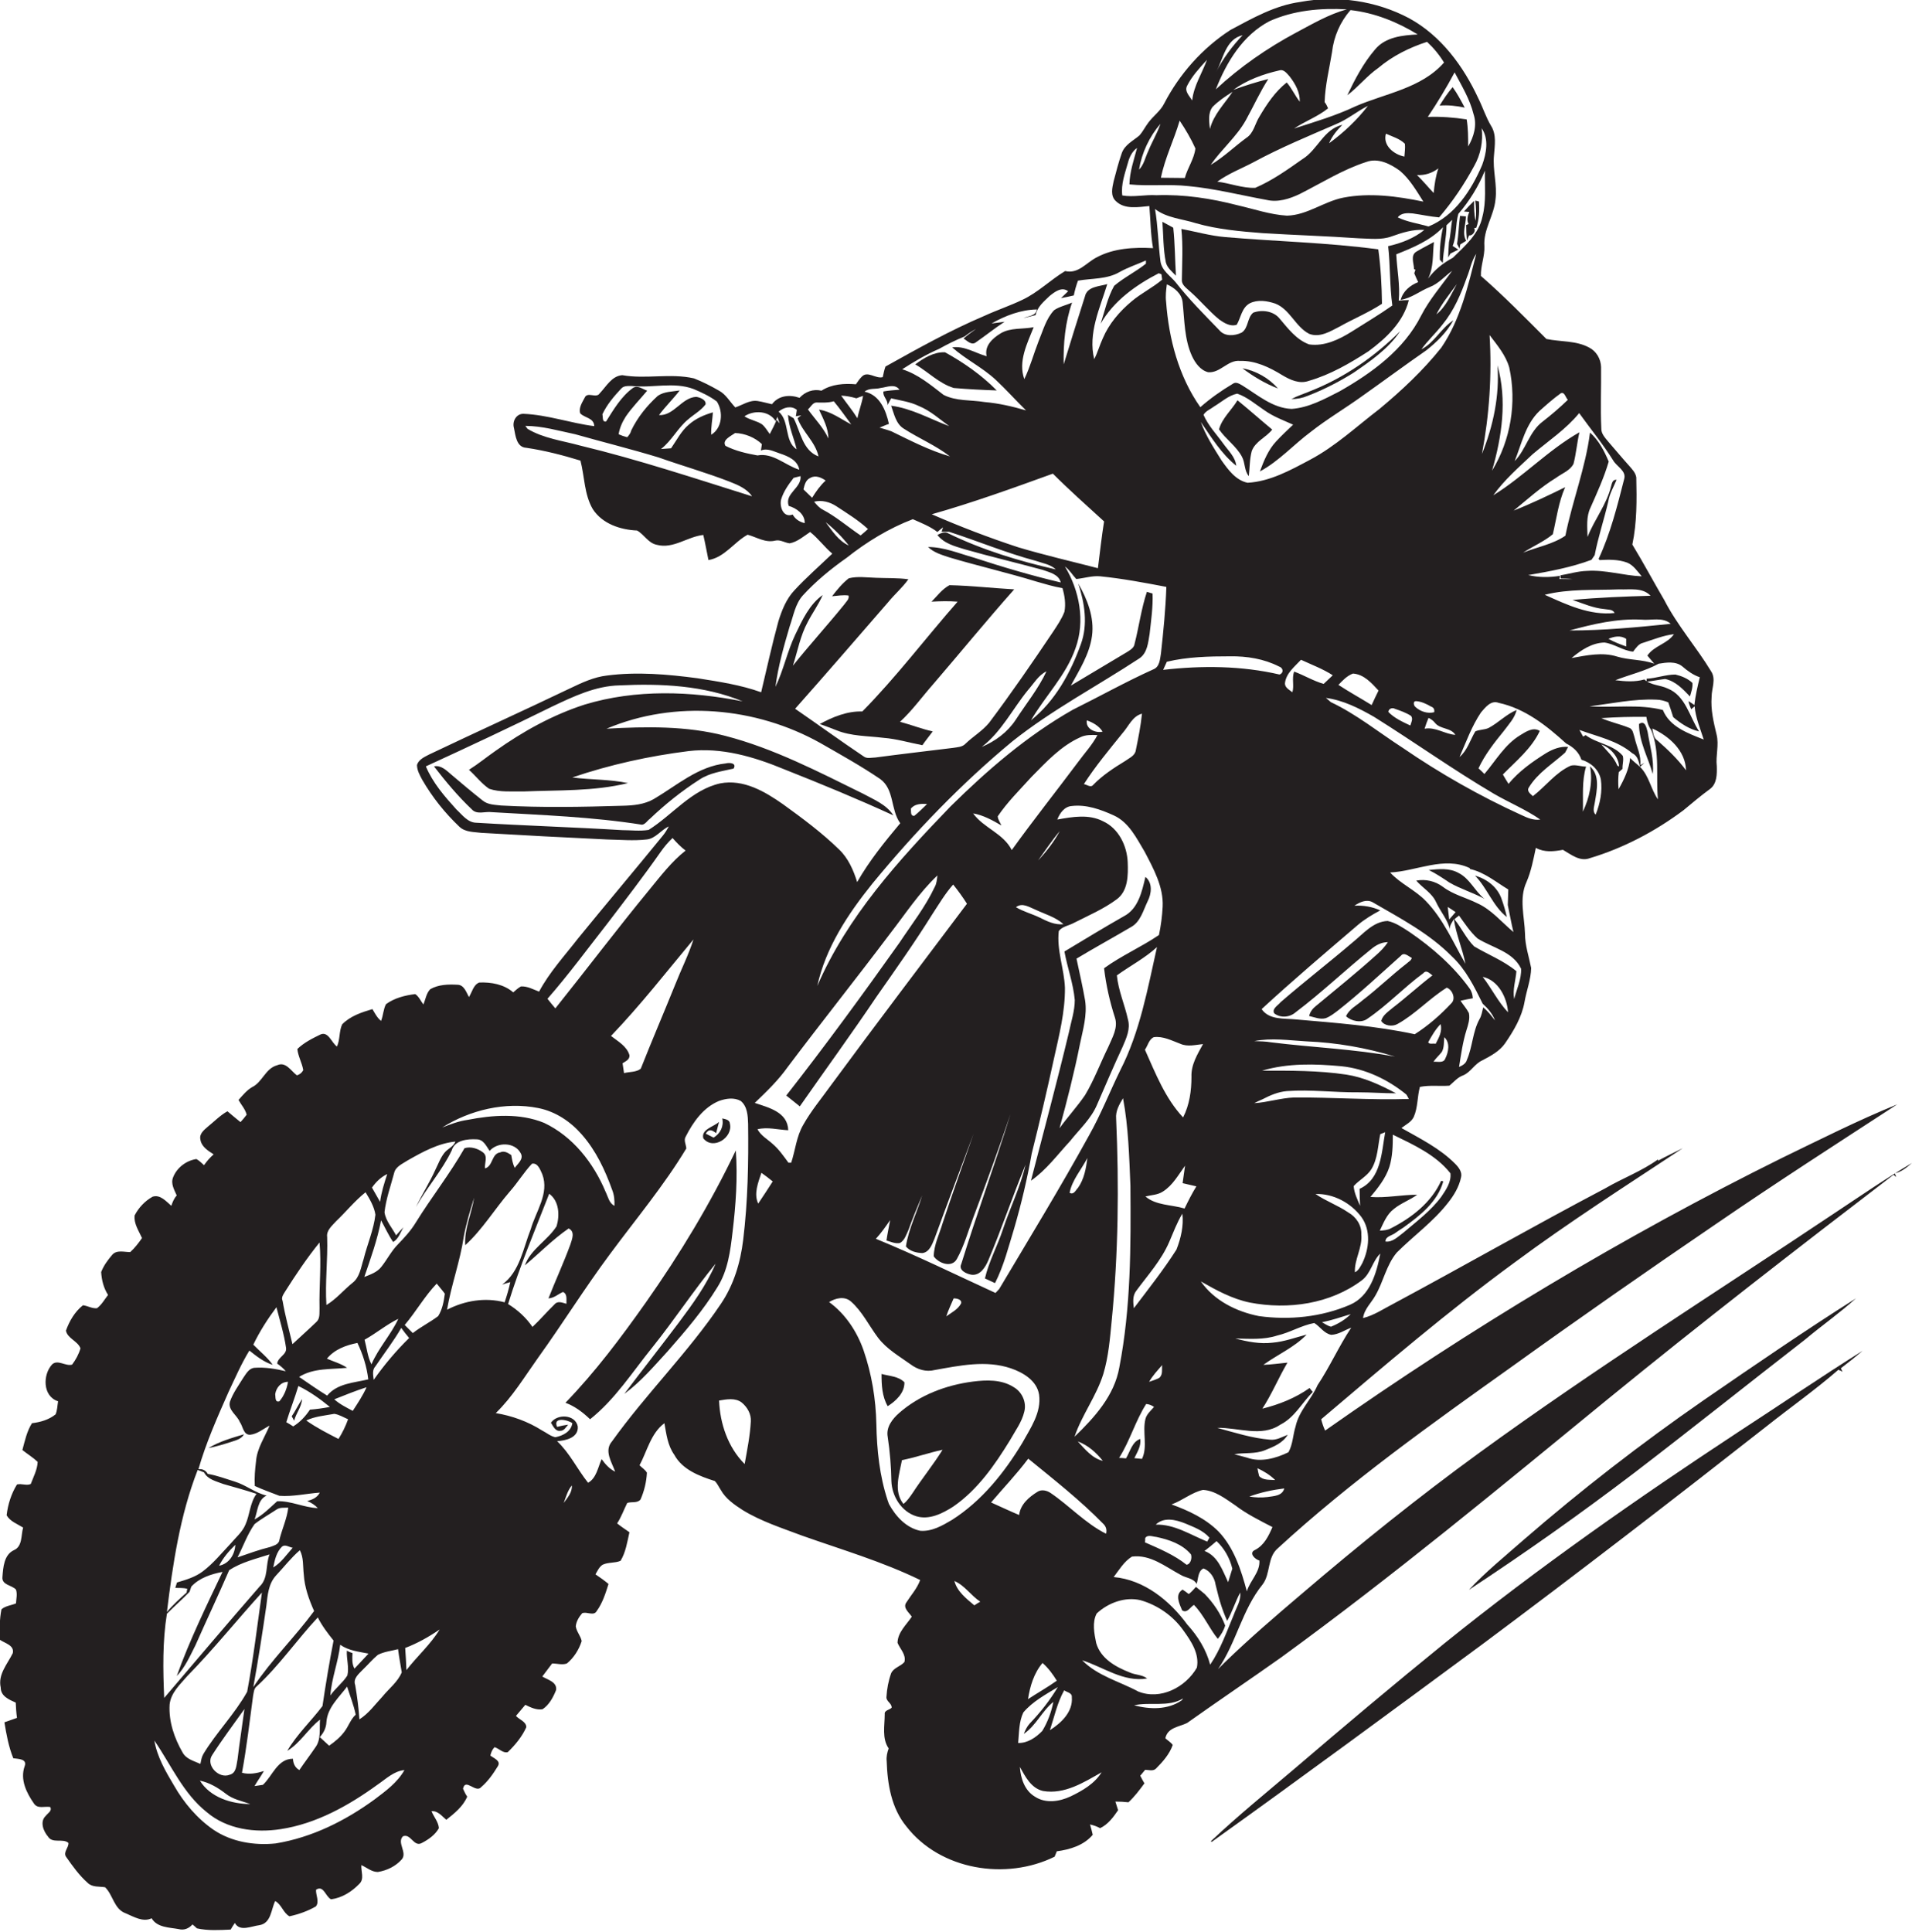 <?xml version="1.0" encoding="utf-8"?>
<!-- Generator: Adobe Illustrator 19.2.0, SVG Export Plug-In . SVG Version: 6.00 Build 0)  -->
<svg version="1.1" id="Layer_1" xmlns="http://www.w3.org/2000/svg" xmlns:xlink="http://www.w3.org/1999/xlink" x="0px" y="0px"
	 viewBox="0 0 776.7 784.8" enable-background="new 0 0 776.7 784.8" xml:space="preserve">
<g>
	<path fill="#231F20" d="M776.7,472.4c-10.8,6.4-21.1,13.5-31.5,20.4C697,525,648,555.9,601.1,590c-24.9,18.1-49,37.5-72.4,57.5
		c-10.6,9-21.2,18.1-31.2,27.8c-0.9,0.9-1.8,1.8-2.7,2.7c7.4-10.7,9.8-24.2,18.1-34.4c3.3-4.3,1.8-11,6.2-14.7
		c29.6-27.2,62.4-50.5,95.1-73.8c27.4-19.7,55.1-39,83-58c24.2-16.6,48.9-32.5,73.5-48.5c-16,6.5-31.4,14.3-46.9,21.8
		c-64.6,32-126.6,69.3-185.5,110.7c-0.7-1.5-1.2-3-1.6-4.6c25.7-21.8,51.4-43.8,78.6-63.7c22.1-16.4,45.3-31.2,68.3-46.4
		c-3.4,1.7-6.8,3.3-10.1,5.1c0-0.2,0.1-0.5,0.1-0.6c-6.6,4.8-14.5,7.7-21.5,11.8c-28.9,15.2-57.2,31.4-85.9,46.8
		c-4.1,2.1-8,4.8-12.5,5.9c0.5-3.7,3.4-6.2,5.1-9.3c3.2-5.6,4.4-12.3,8.6-17.3c6.8-6.8,14.8-12.5,20.8-20.2c2.4-3,4.5-6.5,5.3-10.3
		c0.6-2.1-0.9-4.1-2.3-5.5c-6.2-6.3-14.3-10.3-21.9-14.6c1.8-1.4,4-2.4,5-4.5c1.7-3.8,1.4-8.2,2.5-12.2c4-0.8,8-0.2,12-0.5
		c1.8-1.5,3.3-3.4,5.6-4.2c3.1-1.3,4.6-4.7,7.8-6.1c3.4-1.8,7-3.7,9.2-6.9c3.5-5.1,6.8-10.6,7.9-16.8c0.8-4.6,2.6-9.1,2.7-13.8
		c-0.9-4.6-2.5-9.2-2.5-13.9c-0.2-7-2.5-14.3,0.6-21c1.9-4.4,2.8-9.2,3.8-13.9c3.4,1.9,7.3,1.5,11,0.8c3.3,1.9,6.9,4.9,10.9,3.4
		c13.7-4.1,26.6-10.9,38.1-19.5c3.5-2.9,6.9-5.8,10.6-8.5c3-2.1,3-6.1,2.9-9.4c-0.5-4.3,1-8.6-0.1-12.9c-1.2-5-2.4-10-2-15.2
		c0-3.5,1.9-7.2-0.2-10.4c-6-9.9-13.7-18.6-19-28.9c-4.4-7.5-8.5-15.2-13-22.6c1.9-9,1.8-18.2,1.6-27.3c-0.3-1.9-1.7-3.3-2.9-4.7
		c-2.9-3.2-5.6-6.5-8.4-9.7c-1.3-1.6-3-3.3-2.9-5.5c-0.4-8.3,0-16.6-0.1-24.9c-0.1-3.3-1.9-6.4-4.8-7.9c-5.3-2.9-11.6-2.3-17.4-3.5
		c-8.7-8.7-17.3-17.5-26.6-25.6c-0.2-4,1.6-8,1.4-12.1c-0.5-6.7,3.9-12.4,4.5-18.9c0.8-6-1.2-12-0.6-18c0.3-4,1.1-8.4-1.2-12
		c-2.1-3.5-3.3-7.4-5.1-11c-6.1-13.2-15.2-25.6-28.2-32.7c-13.4-7.1-29.3-9.4-44.2-6.6c-10.3,1.4-19.4,6.6-28.4,11.4
		c-11.4,7.4-20.7,17.9-26.9,29.9c-1.5,3-4.4,5-6.4,7.7c-1.3,1.7-2.2,3.6-3.6,5.2c-2.6,2.2-6,3.8-7.2,7.2c-1.3,3.7-2.3,7.6-3.3,11.4
		c-0.6,2.7-1.4,6,0.9,8.1c3.6,3.5,9.1,2.4,13.6,2c0.5,5.7,0.5,11.5,1.5,17.1c-7.8-0.4-16,0-23,3.8c-4.1,2.1-7.4,6.8-12.7,5.5
		c-6,3.6-11,8.7-17.4,11.7c-5,2.4-10.4,4.2-15.4,6.5c-13.9,5.9-27.1,13.3-40.2,20.6c-0.5,1.4-0.8,2.9-1.1,4.3
		c-2.9,0.8-6.2-2.8-8.6-0.1c-0.9,0.9-1.6,2-2.3,3c-4.8-0.4-9.8-0.1-14,2.6c-3.3-0.8-6.6,0.4-8.9,2.9c-4-1.4-8.5-1-11.2,2.6
		c-1.9-0.4-3.8-1-5.8-1.3c-3.3-0.5-6.1,1.6-9.1,2.6c-2.2-2.3-3.8-5.3-6.6-6.8c-3.3-1.9-6.6-3.6-10.2-5c-9.6-2.2-19.5,0.4-29.1-1.3
		c-4.3,0.3-6.5,4.6-9.2,7.4c-1.4,2.2-5-0.9-6.1,1.8c-1,1.9-2.5,4.1-1.8,6.3c1.8,1.9,5.6,1.8,5.7,5.2c-9.6-1.2-18.9-4.6-28.7-5
		c-3-0.1-4.7,3.1-3.9,5.8c0.6,3,1,7.8,5,8c7.5,1.1,14.8,3,22,5.2c1.7,6.5,1.5,13.7,5,19.7c3.9,6,11.2,8.4,18,8.7
		c2.9,1.6,4.5,5.1,8,5.8c6.7,1.8,12.4-3.3,18.9-4c0.8,3.4,1.4,6.8,2.1,10.2c6.6-1.1,10.4-7.3,15.9-10.3c3.7,1,7.2,3.4,11.2,2.4
		c2.1-0.5,3.9,0.9,5.9,1.1c3.2-0.6,5.7-2.9,8.3-4.6c3.3,2.6,5.8,6.1,9,8.8c-5.2,5-10.6,9.7-15.4,14.9c-3.3,3.5-5.1,8.1-6.5,12.6
		c-2.6,9.5-4.7,19.2-7,28.8c-8.3-3-17.1-4.3-25.9-5.7c-12.1-1.6-24.5-2.7-36.7-1.1c-5.3,0.6-10.2,2.9-15,5.2
		c-19,9.1-38.2,17.8-57.3,26.9c-1.9,1-4.2,2-4.9,4.2c0,2.2,1.1,4.1,2.1,6c4.1,7.1,9.2,13.5,15.1,19.1c2.4,2.3,5.9,2.1,8.9,2.5
		c17.1,1,34.1,1.9,51.2,2.7c5.3,0.1,10.6,0.6,15.9,0c3.7-0.3,5.9-3.9,9.1-5.3c-0.7,1.3-1.5,2.6-2.4,3.7c-11.4,14-23,27.7-34.4,41.7
		c-5.5,7.1-11.7,13.8-15.9,21.7c-2.4-0.9-4.8-2.3-7.4-2.1c-1.1,0.6-2.1,1.5-3.1,2.4c-3.8-3.3-9-4.2-13.8-4c-2.4,0.9-2.9,3.9-4.2,5.9
		c-1.1-2-2-5-4.7-5c-3.7-0.2-7.7-0.1-11,1.8c-1.6,1.6-1.9,4.1-2.8,6.2c-1.1-1.4-1.8-3.2-3.3-4.2c-4.2,0.5-8.5,1.6-11.9,4.1
		c-1.1,2.1-1.1,4.6-2,6.8c-1.6-1.3-2.5-3.1-3.5-4.8c-4.4,1.3-9,2.8-12.3,6.2c-1.3,2.8-0.8,6.1-2.1,9c-2.2-1.5-3.5-6.3-6.7-4.9
		c-3.3,1.6-6.7,3.3-9.4,5.9c0.3,3,1.9,5.6,2.4,8.6c-0.6,1.1-1.5,1.8-2.6,2.1c-2.4-1.8-4.5-5.7-8-4.1c-4.8,1.3-6,6.9-10.2,8.9
		c-2.2,1.3-3.8,3.3-5.5,5.2c1.1,2,2.8,3.8,3.3,6c-0.8,1.1-1.6,2-2.5,3c-1.8-1.5-3.6-2.9-5.3-4.4c-2.9,1.6-5.3,4.1-7.9,6.2
		c-1.5,1.3-3.6,2.9-3.1,5.2c0.4,3,3.1,4.6,5.4,6.1c-1.5,1.3-2.8,2.8-3.9,4.4c-1-0.9-2-1.9-3.1-2.5c-4.1,0.6-8,3.5-9.5,7.5
		c-1,2.5,0.5,5,1.5,7.3c-1.1,1.2-1.7,2.7-2.2,4.2c-2.1-1.8-4.5-4.7-7.6-3.7c-3.1,1.7-5.7,4.5-7.3,7.6c-0.4,3.3,1.7,6.3,3,9.2
		c-1.4,2-2.9,4-4.8,5.7c-2.4,0-5.5-1-7.3,1.1c-1.8,2.1-3.5,4.4-4.5,7c0.2,3.3,1,6.5,2.8,9.3c-1.4,1.8-2.6,4-4.5,5.4
		c-2,0.2-3.8-1-5.7-1.2c-3.3,2.6-5.5,6.4-6.9,10.3c0.6,3.2,4.8,4.2,5.9,7.2c-0.7,2.4-1.9,4.6-3.4,6.6c-2.6,0.8-5.8-2.2-8.1-0.1
		c-3.9,4.2-3.9,13,2.4,15c-0.3,1.8-0.3,3.6-1,5.3c-2.7,2.2-6.2,3.2-9.6,3.6c-2.1,3.3-2.9,7.2-3.9,10.9c2,1.6,4.3,3,6.2,4.8
		c-0.1,3.1-1.7,6.1-2.8,9c-1.7,0.8-3.7-0.3-5.6,0.2c-2.3,3.7-3.7,8.1-4.2,12.5c1.4,2.5,4.3,3.5,6.7,5c-0.9,3.1-0.2,7.7-3.8,9.2
		c-4,1.9-4.3,7-4.6,10.8c-0.4,3.4,3.8,3.3,5.5,5.2c0.6,1.8,0.1,3.8,0,5.6c-1.9,0.8-4.3,1-5.9,2.4c-0.8,4-0.8,8.2-0.6,12.4
		c2,1.4,5.9,2.2,5.2,5.4c-2.2,4.5-6.1,8.6-4.9,14c0,3.5,3.4,4.9,6.1,6.1c0.1,2.1,0.2,4.1,0.5,6.2c-1.7,0.6-3.4,1.2-5.1,1.8
		c0.8,4.9,1.7,9.9,3.6,14.6c2,0.3,5.8,0.2,4.6,3.3c-1.9,5.4,0.8,10.8,3.8,15.1c1.5,2.3,4.4,1,6.6,1.4c0.9,1.6-1,2.5-1.8,3.6
		c-2.5,2.3-1,6.2,0.9,8.4c1.8,3,6.1,0.6,8.3,2.6c0.2,1.9-2.3,3.8-0.9,5.7c2.6,3.7,5.3,7.5,8.7,10.5c1.9,1.9,4.7,1.4,7.1,1.8
		c3.3,3.2,3.6,8.9,8.4,10.6c3.3,1.4,7,3.7,10.5,2c2.2,3.8,7.2,3.7,11,4.4c2.2,0.6,4.2-0.3,5.6-1.9c0.6,0.5,1.2,1,1.8,1.6
		c4.5,1,9.1,0.7,13.7,0.5c0.5-0.9,1.1-1.8,1.7-2.7c2,3.7,6.7,1.3,10,0.9c4.8-0.8,4.7-6.4,6.4-9.8c2.6,1.4,3.3,4.9,5.8,6.2
		c3.7-0.8,7.4-2.1,10.7-4c1.6-1.9-0.1-4.7,0.1-6.8c3.1-2,3.8,2.8,6.1,3.9c4.5-0.6,8.4-3.1,11.5-6.3c2.1-2,0.6-5.1,0.8-7.6
		c2.2,1,4.2,2.8,6.7,2.8c3.7-0.6,7.2-2.3,9.7-5.1c2.4-2.8-2.1-6.8,0.5-9.4c3.2-1.3,4.4,4.6,7.7,2.7c2.7-1.4,5.4-3.3,6.9-6
		c-0.2-2.6-2.1-4.6-3-6.9c2.6-0.2,4.2,2,6,3.5c3.3-2.6,6.8-5.4,8.5-9.4c-0.7-1-1.2-2.1-1.7-3.2c0.9-4.6,5.2,2,7.4-0.7
		c2.7-2.3,4.8-5.3,6.7-8.4c1.5-2.3-1.7-3.3-3-4.4c0.3-1.3,0.8-2.5,1.7-3.4c1.8,0.5,3.5,2.6,5.4,2c3-2.9,5.8-6.3,7.5-10.1
		c0-2.3-2.9-3.1-4.2-4.6c1.3-1.5,2.5-3,3.8-4.5c2.2,1.1,4.6,2.2,7,1.8c2.7-1.8,4.3-4.8,5.5-7.8c0.5-3.3-3.5-4.2-5.6-5.5
		c1.3-1.8,2.7-3.5,4-5.3c2,0,4.1,0.7,6,0c2.8-2.3,4.9-5.6,6-9.1c-0.4-2.1-2.1-3.8-2.4-6c0.2-2,1.3-3.8,2.6-5.3
		c1.9-0.8,4.7,1.3,5.9-0.9c2.4-3.3,3.6-7.2,4.8-11c-1.7-1.4-3.5-2.7-5.3-3.9c0.8-1.4,1.5-3,2.9-3.9c2.3-1.1,5-0.6,7.3-1.6
		c2.1-3.5,2.7-7.6,3.6-11.6c-1.7-1.2-3.4-2.3-5-3.6c1.7-2.6,2.7-5.5,4.1-8.3c1.7-0.6,4.1,0.2,5.4-1.4c1.5-3.4,2.4-7.1,2.6-10.9
		c-0.7-1.2-2-2-3-3c3.1-5.8,4.6-13,10.1-17.1c0.8,4.4,1.3,9,4,12.8c3.3,6.1,10.2,8.7,16.5,10.7c1,1,1.6,2.4,2.4,3.6
		c2,3.6,5.5,6,8.9,8.2c7.5,4.6,16,7.3,24.2,10.4c16.1,5.7,32.5,10.5,47.9,18c-1.2,3.4-3.7,6.1-5.6,9.1c-1.6,2.2,1.1,4.1,2.2,5.8
		c-2.2,3.3-5.7,6.3-5.8,10.6c1,2.5,3.6,4.8,2.8,7.8c-1.5,1.8-4.4,2.3-5.4,4.6c-1.1,3.1-1.7,6.3-1.9,9.6c-0.2,1.8,2.3,2.6,2.1,4.4
		c-0.9,0.9-3,1-2.8,2.6c0,4.6-1.2,9.9,1.6,13.9c-0.6,1.7-1,3.4-0.8,5.2c0.3,9.3,1.9,19.1,8,26.5c13.8,17.8,40.5,22,60.2,12.3
		c0.2-0.5,0.7-1.6,0.9-2.2c5.3-0.7,11-2.4,14.6-6.7c-0.3-1.4-0.7-2.8-1.1-4.2c1.4,0.3,2.8,0.8,4.1,1.5c3.2-1.5,5.4-4.5,7.3-7.3
		c-0.3-0.9-0.8-2.6-1.1-3.5c1.8,0,3.6,0.1,5.3,0.3c2.5-2.3,4.5-5,6.5-7.7c-0.6-1-1.2-2.1-1.7-3.1c0.7-0.8,1.3-1.6,2-2.4
		c1.4,0,3.2,0.7,4.4-0.5c2.8-2.8,5.5-5.9,6.8-9.6c-0.8-1.1-2-1.8-3-2.7c0.9-4.4,5.5-4.6,8.8-6.2c12.7-9,25.6-17.7,38.3-26.7
		c45.5-33.1,88.8-69,132.3-104.6c38.2-31.2,77.2-61.4,116.4-91.4c0.3,0.2,0.8,0.7,1.1,0.9c-0.1-0.4-0.4-1.1-0.6-1.5
		C772.3,476.1,774.5,474.3,776.7,472.4z M509.8,629.6c-2.7,1.2,0,3.8,1.8,4.3c0.3,4.8-3.8,8.1-5.1,12.5c-2.3-8.6-5.2-17.7-11.5-24.3
		c-5.3-5.3-12.2-8.5-19.1-11c4.5-1.6,8.2-4.9,12.8-5.9c4.9,0.3,9,3.5,13,6.2c4.7,3.6,10,6.2,15.2,8.9
		C515.3,624,513.5,627.7,509.8,629.6z M463.9,592.6c-0.8-0.1-2.3-0.2-3.1-0.3c1.2-2.5,2.8-4.9,2.4-7.8c-3.3,1.1-4.1,5.1-5.8,7.9
		c-0.7-0.1-2.1-0.2-2.8-0.2c4.4-6.9,6.6-15,11-21.9c1.2,0.1,2.2,0.5,3.2,1.2c-1.3,1.5-3,2.9-3.5,4.9
		C464,581.7,466.3,587.7,463.9,592.6z M436.5,583.6c3-8.9,8.9-16.5,11.7-25.5c2.1-7,2.7-14.4,3.4-21.7c2.7-27.2,3-54.7,1.8-82
		c-0.3-3.1,1.3-5.8,2.8-8.3c2.2,11.7,2.5,23.7,3,35.5c0.2,24.7,0.2,49.5-4.5,73.8C452.7,566.9,444.6,575.8,436.5,583.6z M448,593.4
		c-4.3-1-7.3-4.8-10.2-7.9C441.9,587,445.3,590,448,593.4z M355.8,503.2c2.2-2.4,4-5,5.8-7.6c-0.5,2.8-1.1,5.5-1.5,8.3
		c1.8,0.5,3.6,1.4,5.5,1c1.9-1.1,2.5-3.3,3.4-5.2c1.7-4.7,3.6-9.4,5.6-14.1c-2.1,6.9-5.5,13.5-6.6,20.7c1.6,2,4.3,2.6,6.7,2.7
		c2.9-0.4,3.9-3.5,4.9-5.8c5.2-14.3,10.6-28.5,15.9-42.7c-4.2,12.1-8.6,24.2-12.6,36.4c-1.3,4.4-3.5,8.7-3.6,13.4
		c1.9,2.8,7.3,4.9,9.4,1.1c3-5.4,4.6-11.4,6.8-17.2c5.2-13.8,10.3-27.7,15-41.7c-6.3,20.4-13.7,40.5-20,60.9
		c-1.3,2.6,2.2,4.1,4.2,4.4c3.5,0.4,5.6-3.1,6.8-5.9c5.4-12.8,9.8-25.9,15.1-38.8c-2.1,9.1-6.3,17.5-9.2,26.3
		c-2.2,6.7-5.7,13-7.3,19.9c1.4,0.6,2.7,1.3,4.1,1.9c3.6-7.1,5.5-14.8,7.8-22.3c2.9-10,5.3-20.1,7.1-30.3c3.2-12.8,6.2-25.5,9-38.4
		c2.1-9.5,4.6-19.2,4.5-29c-0.3-7.7-3.4-15.2-2.5-23c1.4-1.9,4.1-2.2,6.1-3.3c5.9-3,12-5.6,17.3-9.5c4.8-3.4,4.8-9.9,4.6-15.2
		c-0.3-6.7-3.7-13.7-10-16.6c-5.8-3-12.5-1.8-18.6-0.7c1-2.6,2.9-5.3,5.9-5.5c5.9-0.7,11.7,1.4,17,3.8c6.2,2.8,9.3,9.3,12.6,14.8
		c3.6,6.9,7.7,14.3,7.3,22.3c-0.2,3.8-0.7,7.7-1.5,11.5c-7.2,4.9-15.3,8.4-22.3,13.5c0.8,6.8,2.3,13.5,4.4,20
		c1.4,4.2-1.1,8.2-2.7,12c-3.2,6.5-5.7,13.3-9.4,19.5c-3.2,4.7-7.1,8.9-10.4,13.5c3.1-11.3,6-22.7,8.3-34.2c1.2-5.8,3-11.7,2.1-17.7
		c-1-5.7-2.3-11.4-3.5-17c7.3-4.4,14.8-8.5,22.1-12.8c3.9-2.1,5-6.8,6.8-10.5c1.6-3.1,2.1-7.5-0.9-9.9c-1.4,5.9-2.9,13-8.8,16
		c-8.1,4.6-16.1,9.5-24.1,14.3c1.2,6.6,3.6,13,4.2,19.7c0,4.5-1.5,8.8-2.4,13.2c-4.8,20.1-10.2,40.1-15.4,60.2
		c6.2-4.3,10.8-10.6,15.9-16.1c3.8-4.8,8.6-9.1,11-14.9c3.4-7.8,6.7-15.6,10.3-23.3c1.5-3.5,3.3-7.3,2.2-11.2
		c-1.3-6-3.9-11.7-4.5-17.9c5.4-3.9,11.4-7,16.3-11.5c-3.8,16.9-6.9,34.4-14.9,50c-4.3,8.8-7.9,18-12.7,26.5
		c-11.6,21.1-24.2,41.7-36.5,62.4c-0.4,0.4-1.1,1.2-1.5,1.6C388.5,517.9,372.4,510,355.8,503.2z M390.4,529.5
		c-1.3,2.4-3.9,3.7-6,5.2c0.8-2.5,2-4.9,3-7.3C388.6,527.4,390.9,527.8,390.4,529.5z M411.3,301.1c16.1-12.8,34.4-22.4,51.6-33.7
		c3.2-2.2,3.5-6.4,4.1-9.9c0.6-5.4,1.4-10.9,1.2-16.4c-0.6-0.2-1.7-0.5-2.3-0.7c-2.3,6.9-3.2,14.1-5,21.1c-0.2,1.6-1.6,2.4-2.8,3.2
		c-7.7,4.6-15.4,9.2-23.1,13.8c3.5-6.4,7.6-12.8,8.6-20.2c1-7.5-1.9-14.9-5.6-21.3c2.6,7.9,4,16.6,1.1,24.6
		c-4.2,11.7-10.5,23.2-20.3,31c5.8-9.9,14.3-18.3,18.1-29.3c4-11,1.6-23.4-4.3-33.2c1.9,1.4,3,3.4,4.6,5.1c3.2-0.3,6.4-1.4,9.7-1.1
		c9,0.9,18,2.6,26.9,4.3c-0.3,9-1.2,18.1-2.2,27.1c-0.4,2.3-0.5,5.4-3.1,6.4c-11.1,5-21.8,11-32.7,16.4
		c-18.5,10.5-34.7,24.5-49.7,39.3c-21,21.8-41.9,44.7-54.1,72.9c3.4-15.6,12.5-29.3,22.4-41.6C371.5,338.1,390.4,318.4,411.3,301.1z
		 M370,328.5c1.5-2,4.3-2.1,6.6-1.9c-1.7,1.6-3.3,3.3-5.2,4.8C369.7,331.5,370.2,329.6,370,328.5z M398.8,303.4
		c8-6.1,12.5-15.4,18.8-23.1c2.4-2.7,4.2-6,7.5-7.6c-3.3,7.1-8.3,13.2-12.5,19.7C409.3,297.4,404.3,301.1,398.8,303.4z M413.6,222.3
		c-11.9-3.9-23.6-8.4-35.1-13.4c16.6-4.7,32.9-10.6,49.2-16.5c6.7,6.7,13.8,13,20.8,19.4c-1,6.3-1.7,12.7-2.5,19
		C435.2,228,424.3,225.5,413.6,222.3z M565.6,124.1c-5.4,3.8-11,7.1-16.5,10.6c-5.1,3.2-11.1,6.1-17.3,5.2c-5.2-1.9-8.6-6.5-12-10.5
		c-2.5-3.1-7.2-3.7-10.7-2.4c-2.5,2-1.9,6.3-4.7,8.1c-2.9,1.4-6.9,1.7-9.1-1c-6.1-6.3-12.3-12.5-17.7-19.4c-2.2-2.7-5.7-4.8-6.2-8.6
		c-0.9-7-1-14.2-2.2-21.2c4.8,3.7,11.1,4,16.7,5.8c8.8,2.5,18,3.3,27,4c13,0.8,26,1.2,39,2.1c4.5,0.1,9.2,0.8,13.5-0.8
		c4.2-1.5,8.6-2.9,13.2-2.6c-4.2,3.4-9.4,5.4-14.7,6.6C564.8,107.9,564.5,116.1,565.6,124.1z M497,180.3c-2.8-3.9-6.2-7.4-8.1-11.8
		c0.9-1.6,2.9-2.3,4.3-3.4c3-1.8,5.9-4.5,9.4-5.2c4.1,1.4,7.5,4.4,11.1,6.8c3.5,2.5,7.6,4,11.6,5.8c-2.3,2.2-4.7,4.4-6.9,6.8
		c-3.2,3.4-5,7.9-6.6,12.2c7.8-4.2,13.7-10.9,20.7-16.1c6.6-5.2,13.9-9.5,20.7-14.4c8.8-6.2,17.4-12.6,26.2-18.7
		c4.3-3.4,8.3-7.3,11-12.2c-5,3.2-7.7,9.1-13,11.8c2.6-3.6,5.9-6.6,8.6-10.1c4.6-5.6,7.5-12.4,9.9-19.2c1.3-3.1,1.8-6.6,3.8-9.5
		c-3.4,13.1-6.4,26.7-14.2,38.1c-7.4,9.3-16.1,17.4-25.1,24.9c-9.3,7.1-17.9,15.2-28.3,20.7c-7.9,4.2-16.2,8.8-25.3,9.3
		c-4.8-1-7.9-5.3-10.6-9.1c-3.1-5-6.4-10-8.4-15.6c4.3,6.3,8.4,13,14.4,17.8C501.8,185.6,499,183.1,497,180.3z M583.5,127.7
		c2.2-4.4,5.4-8.3,8.3-12.3C589.4,119.7,587.4,124.6,583.5,127.7z M580.3,291.6c1,0.5,1.9,1.1,2.6,2c2.1,2.7,6.5,1.9,8.3,4.9
		c-4.3-0.3-8-3.3-12.5-2.5C579.2,294.4,579.7,293,580.3,291.6z M574.9,287.1c-0.6-0.5-1-2.2,0.2-2.3c2.2,0.1,4.3,1.1,6.2,2.2
		c1.1,0.4,1.5,1.1,1.3,2.3C579.9,290,576.9,289,574.9,287.1z M572.9,294.7c-3.2-1.5-6.5-3-8.9-5.5c0-1.3,1.6-1.9,2.6-1.3
		c2.3,0.8,4.6,1.6,6.6,2.9C574.1,292,573.3,293.4,572.9,294.7z M560,280.5c-1,2-1.9,3.9-2.8,5.9c-4.5-2.8-9.1-5.3-13.5-8.2
		c1.7-1.8,3.5-3.7,5.9-4.6C554.1,273.9,557.2,277.5,560,280.5z M525,281.2c-1.2-1-3.2-1.9-3-3.8c0.5-4,3.9-6.6,6.5-9.4
		c4.3,2,8.9,3.7,12.9,6.3c-1.2,1.2-2.5,2.3-3.7,3.5c-4.2-1.2-7.9-3.5-12-5C524.7,275.6,525.8,278.5,525,281.2z M499.7,266.6
		c6.8-0.1,13.7,1,19.8,4.1c1.7,0.5,2.2,2.5,0.3,3.3c-15.5-3.6-31.6-3.7-47.3-1.9c0.5-1.1,1-2.2,1.5-3.3
		C482.4,266.8,491.1,266.6,499.7,266.6z M460.6,531.4c-0.3-2.4-0.6-5.1,1-7.1c4.7-6.4,10.2-12.4,13.4-19.9c1.7-3.9,3.1-7.8,5.3-11.4
		c0.6,4.9-0.6,10-2.4,14.6C472.6,515.9,466.5,523.6,460.6,531.4z M472.1,554.5c-0.2,1.7,0.4,3.9-1.2,5.2c-1.3,0.7-2.7,1.1-4.1,1.6
		C468.2,558.8,470.2,556.7,472.1,554.5z M465.3,486c2.4-0.6,5-0.6,7.1-2c4-2.5,6.3-6.8,9-10.5c-0.3,2.4-0.7,4.7-1,7.1
		c1.9,0.4,3.7,0.9,5.6,1.3c-1.8,2.9-3.3,5.9-4.8,9C475.9,489.3,469.6,489.7,465.3,486z M484,437.4c0,5.7-0.8,11.4-3.4,16.5
		c-7.3-7.8-11.2-17.9-15.5-27.5c1.2-1.7,1.6-4.2,3.6-5.1c3.8-0.5,7.3,1.4,10.8,2.7c2.9,1.3,6.2,0.4,9.2,0.1
		C486.4,428.3,483.8,432.5,484,437.4z M456,297.8c2.5-2.8,4-6.9,7.9-7.9c-0.5,5-1.5,9.9-2.5,14.8c-0.3,2.3-2.7,3.2-4.3,4.4
		c-4.6,2.8-9.2,5.8-13,9.7c-1,1.3-2.6-0.1-3.8-0.3C445,311.2,450.6,304.5,456,297.8z M441.5,292.6c2.5,0.9,5,2.3,6.4,4.6
		C445.1,297.9,440.9,296.1,441.5,292.6z M405.3,331.6c3.9-5.8,9-10.8,13.7-16c6-6.1,12-12.6,19.8-16.1c2.2-1.1,4.6-1,7-0.9
		c-2.1,4-5.2,7.3-7.9,11c-8.9,11.9-18.2,23.6-26.9,35.7c-3.4-6.8-11.5-9-15.7-14.9c4.1,0.7,7.9,2.8,11.5,4.9
		C406.3,334.1,405.4,333,405.3,331.6z M421.7,349.5c2.9-4,5.6-8.1,8.8-11.9C428.2,341.9,425.1,345.9,421.7,349.5z M432,375.4
		c-3.5,0.4-6.7-1.2-9.7-2.7c-3.1-1.5-6.6-2.4-9.6-4.2c2.6-2,5.4,0,7.9,1C424.4,371.3,428.8,372.5,432,375.4z M441.7,470.4
		c-0.5,4.2-1.3,8.6-3.8,12.1c-0.9,0.9-1.7,3-3.4,2C435.5,479.3,439.3,475.1,441.7,470.4z M465.2,624.8c0.9-1.6,3.1-0.6,4.5-0.5
		c5.2,1.1,10.6,2.9,14.1,7.1c0.5,1.4-0.1,4-1.8,4.2c-5-4-11-6.5-16.9-9.1C465.2,626.2,465.2,625.2,465.2,624.8z M469.5,619.3
		c3.3-3.2,8.1-2,11.9-0.5c3.5,1.5,7.3,2.8,9.9,5.8c-0.2,0.4-0.7,1.2-0.9,1.6C483.5,623.4,477.1,619.1,469.5,619.3z M494.2,626
		c3.2,3,5.4,7,6.4,11.2c-0.6,1.8-1.1,3.6-1.7,5.5c-2.3-4.8-4.1-10.6-9.6-12.7C491,628.7,492.6,627.4,494.2,626z M514.8,608.1
		c-2.4,0.3-4.9,0.2-7.3-0.2c4.6-1.7,9.4-2.7,14.2-3.3C520.9,607.7,517.4,607.7,514.8,608.1z M510.8,596.4c2.6,1.2,5.1,2.7,7.2,4.8
		c-2.2-0.2-4.8,0.2-6.5-1.6C511.2,598.5,511,597.5,510.8,596.4z M535.2,562.7c-2.5,5.8-7.5,10.3-8.9,16.7c-1.1,3.5-1.1,7.3-2.9,10.5
		c-5.1,2.5-11.3,4.2-16.8,2.2c-1.7-0.5-3.5-0.9-5.2-1.4c4.1-0.7,8.4,0,12.4-1.6c3.5-1.4,7.3-2.9,9.3-6.3c-2.3,0.9-4.6,2.3-7.2,2
		c-7.3-0.6-14.4-2.9-21.4-4.8c8.5-0.2,17.9,3.9,25.6-1.3c5.8-2.9,8.8-8.9,13.2-13.3c-0.5-0.5-0.9-1.1-1.3-1.6
		c-5.8,4.1-12.4,6.7-19.2,8.4c3.9-6,6.6-12.6,10.2-18.7c-3.3,0.3-6.5,0.8-9.8,0.9c5.8-4.2,12.6-7.1,17.6-12.3
		c-4.6,1.2-9.1,2.9-13.9,3.3c-5.1,0.6-10.2-0.4-15.1-1.7c5.7,0.1,11.5,0.6,17-1.2c5.2-1.2,9.8-4.1,15.1-5.1c2.4,1.5,4,4.3,6.9,4.8
		c2.9-0.1,5.4-1.9,8.1-2.9C543.8,547,540.2,555.2,535.2,562.7z M540.7,538.9c-1.4-0.3-2.5-1.2-3.7-1.8c4-0.8,7.8-2.1,11.7-3.3
		C546.5,536,543.7,537.7,540.7,538.9z M548.4,530c-11.6,5-24.6,6.3-37,4.6c-9.1-1.8-18.2-6.3-23.6-14.1c6.3,3.6,12.7,7.1,19.9,8.6
		c15.6,3,32.7,0.6,45.6-9.1c3.6-2.8,4.2-7.7,7.4-10.8C559.2,517.2,556.5,526.5,548.4,530z M552.5,489.8c-1.1-2.6-2.4-5.2-2.6-8
		c2.2-2.5,5.4-4,7.2-6.9c2.6-4.3,2.6-9.4,3.6-14.2c0.5-0.2,1.5-0.6,2-0.8c-1.5,8.2-1.6,19-10.4,23
		C552.3,485.2,552.4,487.5,552.5,489.8z M553,494.3c4,5.5,3.2,13,0.4,18.8c-0.8,1.4-1.5,3-3,3.7c-0.3-5.1,3.1-10,2.6-15.3
		c0.2-3.8-2.1-7.2-5.3-9c-4.2-2.9-9.1-4.6-13.3-7.5C541.7,484.8,548.7,488.6,553,494.3z M589.2,476.6c0.4,3.5-1.8,6.7-3.7,9.5
		c-4.2,5.7-10,10-15.4,14.6c-2.2,1.6-4.4,4-7.3,3.6c0-2.2,2.8-2.4,4.2-3.6c1-0.7,2-1.4,3-2c6.8-4.9,13.9-10.4,16.3-18.8
		c-0.2-0.1-0.6-0.2-0.9-0.2c-4,8.8-11.9,14.9-20.3,19.2c-1.4,0.8-3,0.9-4.6,1c1.5-3.1,2.8-6.6,5.7-8.8c2.9-2.4,6.5-3.6,9.5-5.8
		c-6.4,0-12.7,1.4-19,0.9c3.1-3.7,6.2-7.6,7.7-12.2c1.3-4.2,1.4-8.7,1.4-13.1C574.2,465,583.3,469.1,589.2,476.6z M525.7,445.8
		c-5.5,0.2-10.8,2-16.2,2.3c1.1-0.6,2.3-1.1,3.4-1.6c3.1-1.6,6.3-3,9.9-3.3c9.7-0.7,19.3,0.6,29,0.5c5.1,0,10.2,0.4,15.3,0.4
		c-6.4-3.4-13-6.5-20.2-7.6c-11.3-1.7-22.8-1.6-34.2-1.6c10.4-3.1,21.5-2.8,32.2-1.8c9.8,1,18.9,5.4,26.4,11.5
		c0.3,0.5,0.8,1.3,1,1.8C556.8,446.9,541.3,445.7,525.7,445.8z M509.5,422.9c7-1.4,14.2-0.3,21.2,0.1c12.2,0.5,24.3,2.6,36,6.2
		c-16.6-3.1-33.5-3.7-50.3-5.8C514.2,423,511.8,423,509.5,422.9z M580.2,423.3c1.4-2.5,2.9-5.2,5-7.3c0.8,2.9-0.7,5.5-2,8
		C582.3,423.7,580.4,424.4,580.2,423.3z M587.1,430c-0.7,2-3.3,1.1-4.8,1.3c1-1.5,2.3-2.6,3.4-4c1-1.8,0.8-4,1-6
		C589.2,423.6,588.4,427.4,587.1,430z M602.5,409.2c-0.4,1.6-0.6,3.3-1.5,4.8c-2.8,5.1-2.8,11.2-5.1,16.5c-0.4,1.5-1.8,2.3-3.2,2.9
		c0.8-5,1.5-10.1,3-14.9c0.7-2.2,1.5-4.6,1-7c-0.9-1.8-2.3-3.3-3.4-5c1.7-0.4,3.3-0.7,5-1c-0.1-1.5-0.5-2.9-1.4-4.1
		c-6.5-9-15.1-16.5-24.3-22.8c-2.8-1.8-5.6-3.8-8.9-4.5c-5.8,0.2-9.8,5.1-14,8.5c-9.7,8.3-19.8,16.1-29.5,24.5
		c-1,1.3-3.6,2.6-2.6,4.5c2.5,2,6.3,1.7,8.7-0.4c10.6-8,20.2-17.2,30.5-25.5c2-1.7,4.3-3,7-3c-1.3,2-3,3.7-4.8,5.3
		c-7.9,7.1-16.2,13.8-24.4,20.6c-1.3,1-2.4,2.4-2.8,4.1c2.2,0.5,4.4,1.5,6.7,0.9c1.9-0.7,3.5-2,5.1-3.2c8.9-7,17.1-14.7,25.5-22.2
		c1.3-1.6,3.1,0.3,4.4,0.9c-0.2,1.1-1.4,1.6-2.1,2.3c-6.2,4.8-11.8,10.3-18,15c-2.2,2-5.4,3.5-6.6,6.4c2.1,2,6.2,2.9,8.7,1
		c8.1-5.5,14.8-12.7,22.7-18.5c1.3-1.5,2.5,0.1,3.7,0.9c-5.6,4.3-10.7,9-16.3,13.3c-1.7,1.5-3.9,2.8-4.5,5.2c1.2,2,4.5,2.4,6.5,1.3
		c7.3-4,13-10.4,20.1-14.8c2.2,0.7,3.9,4.5,1.8,6.4c-4.4,4.7-9.3,9-14.8,12.5c-15.8-3.4-32.1-4.6-48.2-6c-4.8-0.5-10.9,0.3-14-4.2
		c12.7-11.7,25.9-22.9,39-34.1c2.8-2.4,6-4.3,9.2-6c-3.3-1.5-6.9-2.1-10.5-1.9c2.1-1.4,4.9-2.8,7.4-1.4
		c11.2,6.5,22.9,12.6,32.1,21.9c5.7,5.3,9.2,12.4,12.6,19.3c2.1,1.9,4,4.1,5,6.8C605.8,412.6,604.4,410.7,602.5,409.2z M614.8,378.6
		c-4.8-4-8.9-9.1-14.7-11.7c-4.6-2.3-9.8-3.5-14-6.7c-3.1-2.3-7-3.2-10.8-2.5c2.6,3,6.4,5,8.1,8.8c1.8,3.9,4.8,7.2,5.7,11.4
		c-0.5-1.8,0.7-3.1,1.5-4.5c0.9,6.2,3.5,12,4.7,18.1c-5-8.7-9-18.2-16.1-25.5c-4.3-4.5-10.3-7-14.5-11.6c10.7-0.5,21.9-6.7,32.3-1.8
		l0.2,0.4c5.8,1.3,10.5,5.3,15.5,8.3c-0.1,2.1-0.1,4.2-0.2,6.3C613.3,371.3,613.9,375,614.8,378.6z M591.3,370.5c-0.9,1-1.7,2-2.6,3
		c-0.2-1.7-0.4-3.4-0.6-5.1C589.2,369.1,590.3,369.8,591.3,370.5z M602.3,396.8c6.3,1.3,9.9,8.4,10.3,14.4
		C608.5,406.9,605.9,401.4,602.3,396.8z M615.1,405.8c-0.7-3.8,0.6-7.5,0.9-11.3c-5.2-4.3-11.5-6.7-17.2-10.1c-3.2-3.2-5.1-7.5-8-11
		c0.6-0.5,1.2-1,1.9-1.5c2.3,3.2,4.5,6.6,7.5,9.3c6,3.8,14.4,5.3,17.7,12.3C618.1,397.7,616.1,401.8,615.1,405.8z M618.1,331.1
		c-16.9-7.7-33.1-16.9-48.4-27.4c-9.6-6.2-18.7-13.6-29.1-18.5c-0.7-0.6-1.3-1.2-2-1.7c7,0.9,13.5,4.2,19.6,7.7
		c16.3,10.2,32,21.4,48.6,31.2c6.2,3.6,13,6.4,18.9,10.5C623,333.3,620.4,332.2,618.1,331.1z M662.2,307.9
		c-0.4,4.5-2.5,8.8-4.7,12.7c-0.2-2.4-0.2-4.7,0.1-7c0.4-0.3,1.2-1,1.5-1.3c-0.1-1.8,0.6-3.6,0.1-5.3c-3.9-4.6-10.4-4.9-15.1-8.4
		c-0.3,0.2-0.7,0.5-1,0.6c-0.5-0.9-1-1.8-1.5-2.7c7.3,2.7,15.4,4.3,21.5,9.5c2.2,1,2.6,3.4,3.1,5.5
		C664.8,310.2,663.4,309.2,662.2,307.9z M657,311c-1.4-3.5-4.2-5.9-6.5-8.6c3.7,1.3,7,5,7.2,8.9C657.4,311.2,657.1,311.1,657,311z
		 M666.2,311.5c0.6-0.6,1.2-1.1,1.8-1.6l-1.7,0.9c0.5-3.9-1.5-7.5-2.3-11.2c-0.5-1.4-0.6-3.5-2.3-4c-3.7-1.5-7.6-2.3-11.2-3.9
		c6.1-0.4,12.2-0.6,18.3-0.5c0.3,2,0.8,3.8,2,5.4c3.6,9,1.8,18.8,2.7,28.1C670.6,320.6,669.9,315.1,666.2,311.5z M673.3,300.8
		c-1.7-1.1-1.7-3.2-2.1-4.9c6.8,3.1,13.5,9,13.7,17C681.6,308.4,677.5,304.5,673.3,300.8z M690.5,275.1c-0.9,3.7-1.8,7.5-2.2,11.3
		c-0.8-0.6-1.6-1.1-2.4-1.6c0.2,1.2,0.7,2.2,1.1,3.3c0.4-0.3,1-0.9,1.4-1.2c0.4,4.7,2.3,9.1,3.7,13.5c-6.3-2.5-13.8-5.1-16.6-12
		c-9.7-2.5-19.9-0.8-29.8-1.5c9-1.1,18-3.1,27.1-2.7c1.7,0,3.4,0.5,4.9,1.1c0.7,2,1.4,4,2,6c3.1,2.6,6.5,4.9,10.5,5.8
		c-3.9-6-5.5-14.5-12.7-17.4c-3.1-1.5-7-1.3-9.5-3.7c-3.9,1.1-7.9,0.8-11.8,0.3c5.9-2.3,12.1-3.7,17.6-6.7c3.1-0.5,6.9-1.1,9.6,1.1
		C685.5,272.5,687.8,274.2,690.5,275.1z M669.2,266.3c0.7,0.8,2.1,2.5,2.8,3.3c-4.9-1.8-10.2-1.4-15.1-2.9c-6-1.9-12.4-0.5-18.5,0.6
		c3.8-3.2,8.3-6.2,13.4-6.3c4.1,0.6,7.5,3.3,11.6,3.7c1.1-1.4,2.2-3.2,4.1-3.6c4.1-1.3,8.2-3,12.5-3.5
		C677.4,261.5,671.9,262.3,669.2,266.3z M653.4,259.5c2.3-1,4.9-1.5,7.2,0c0,0.8,0,2.3,0,3.1C658.1,261.7,655.7,260.8,653.4,259.5z
		 M678.7,253.4c-13.6,1.4-27.3,2.7-41.1,2.7c9.5-2.6,19.2-4.9,29.2-4.4C670.7,252.1,675.5,250.5,678.7,253.4z M638.8,243.7
		c4.2,1.4,8.4,3.3,12.9,3.7c1.5,0.3,3.4,0,4.2,1.6c-10.1,1.1-19.5-3.4-28.4-7.4c9.9-2.5,20.2-1.8,30.3-2.2c4.3,0.2,9.4-0.9,12.7,2.6
		C659.9,242.3,649.4,242.7,638.8,243.7z M641.5,167.8c4.6,6.4,9.6,12.5,13.8,19.2c1.4,2.5,5.4,4.2,4.5,7.5
		c-2.8,11-5.6,22.2-10.4,32.5l-0.6-0.6c0.3,0.3,0.8,0.8,1,1.1c3.7-0.2,7.5-0.3,11.1,1c2.6,1,4.2,3.5,6,5.6
		c-7.4-0.3-14.7-2.7-22.2-2.2c-3.7,0.1-7.2,1.2-10.8,1.8l0.1,1.3c1.6,0,3.2,0.1,4.8,0.2c-1.8,0.1-3.5,0-5.3,0l0.2-1.3
		c-4.3,0.7-8.7,0.7-12.9-0.3c8.7-1.5,17.4-3.1,25.7-6.2c0.3-0.5,1-1.4,1.3-1.9c1.4-7.3,3.8-14.4,5.5-21.7c0.5-3.2,2.2-6,3.4-8.9
		c-1.6-0.2-1.9,1.4-2.2,2.5c-1.8,7.5-6.8,13.6-9.6,20.7c-0.1-4-0.6-8.2,1.2-11.9c2.7-6.1,5.5-12.2,7.4-18.7c-1.8-4.3-4-8.6-7.6-11.8
		c-1.8,14.3-7.2,27.9-10,41.9c-5.1,3.5-11.5,4.6-17.2,6.9c4-2.6,8.5-4.5,12.1-7.5c1.5-6.4,2.3-13,5-19.1c-6.9,3.4-13.8,6.7-20.9,9.5
		c5.6-4.6,11-9.5,17.2-13.3c2.4-1.8,5.7-2.9,7.1-5.7c1.1-4.2,1.4-8.5,2.4-12.8c-12.7,7.2-22.7,18-35,25.6c4.5-6.3,10.4-11.4,16-16.7
		C629.1,179,636.2,174.3,641.5,167.8z M625.3,167c2.8-2.5,5.7-5.1,8.8-7.3c1.5-0.6,1.9,1.9,2.8,2.7c-3.3,3.2-6.7,6.1-10.3,8.9
		c-5.4,4.1-6.7,11.3-11.3,16C618.1,180.3,619.7,172.4,625.3,167z M605.1,136.1c3.1,4.1,6.6,8.2,8,13.2c3.1,14.2,0.6,29.5-7,41.9
		c4-13.8,6.2-28.7,2.2-42.8c0.9,12.3-1.7,24.6-6.3,36C605,168.6,606.1,152.3,605.1,136.1z M601.6,289.4c1.8-2.1,4.1-5.1,7.2-3.9
		c10.7,2.3,19.5,9.3,27.4,16.5c2.8,1.4,5.2,3.5,6.2,6.6c3.8,1.1,7.1,4,7.9,8c0.7,4.8-0.3,9.8-2.1,14.3c-1.5-1.4-0.5-3.5-0.3-5.2
		c0.8-4.8,2.1-10.8-2-14.4c1.2,6.3-0.2,12.7-2.9,18.4c0.2-6.1-0.5-12.4,1.3-18.3c-2.1,0-4.2-0.9-6.2-0.4
		c-6.1,2.7-10.2,8.4-15.4,12.4c-0.9-0.9-2.7-2-1.6-3.6c3.6-5.9,9.7-9.6,14.7-14.1c0.3-0.6,0.9-1.7,1.2-2.3c-3.2-0.3-6.2,0.9-8.9,2.5
		c-5.6,3.5-11.1,7.4-15.3,12.5c-0.8-1.3-1.6-2.5-2.3-3.8c5.4-5.5,11.7-10.6,15-17.7c-2.7-1.7-5.6,0.3-7.9,1.7
		c-6.3,3.8-10,10.4-14.6,15.8c-0.6-0.6-1.8-1.8-2.4-2.3c2.6-5.6,6.4-10.4,10.3-15.2c2-2.7,4.4-5.2,5.2-8.5
		c-4.2,1.7-7.4,5.2-11.4,7.3c-1.7,0.8-3.7,0.6-5.4,1.4c-2.1,3.5-3.2,7.7-6.4,10.4C595.6,301.3,597.9,294.9,601.6,289.4z M602.2,88
		c-1.4,7-7.1,11.9-12,16.7c-3.9,2.1-7.4,4.8-10.1,8.5c2.4-4.7,1.8-9.9,2.4-14.9c-2.3,1.3-4.8,2.5-7.1,3.9c-2.6,1.5-1,4.8-1,7.1
		l0.6,0.3c-0.1,0.3-0.4,1-0.5,1.4c0.5,1.2,1,2.4,1.6,3.6c-3.3,1.3-6.2,3.7-7.1,7.2c4.4-0.7,7.8-3.6,11.8-5.2
		c3.6-1.4,6.1-4.4,9.1-6.6c-4.3,6-9.2,11.6-12.6,18.2c-7,13.9-20,23.3-33.2,30.8c-6.1,3.1-12.4,6.6-19.4,7.1
		c-7.7-0.3-13.7-5.6-20-9.5c-1.1-0.6-2.6-1.7-3.9-0.7c-4.7,2.8-9.1,5.9-13.2,9.5c-8.8-12.5-12.8-27.8-13.9-42.8
		c-0.3-2.4,0-4.7,0.3-7.1c3,1.3,6,3.7,6.4,7.2c0.8,7.4,0.7,15.1,3.8,21.9c1.3,2.8,3.4,5.8,6.6,6.6c4.9,0.4,8-5.1,12.9-4.6
		c6.2-0.2,12,2.6,17.2,5.8c3.2,1.9,7,3.7,10.8,2.3c8.7-2.5,16.6-7.1,24.2-12c7.2-5.3,14.2-11.9,16.4-20.8c-1.4,0-2.7,0.1-4.1,0.2
		c0.6-6.3-0.7-12.5-1-18.8c6.8-2.7,13.8-5.6,19-11c-1,4.3-1.4,8.8-1.3,13.2l1.2,1.3c0.2-5.1,1.5-10.2,1.5-15.3l2.3-2.2
		c-0.5,3-0.6,6.1-1.3,9.1c-0.1,2.1-0.3,4.2-0.3,6.2c0.2-0.4,0.7-1.2,0.9-1.6c0.8-0.4,2.4-1.2,3.2-1.6c-0.8-0.5-1.5-1-2.3-1.5
		c1.7-4.1,1.1-8.7,2.3-13c4.5-5.2,8.2-11.2,10.8-17.6C603.1,75.6,603.8,81.9,602.2,88z M601.9,52.1c3,4.4,1.9,10.2,0.2,14.9
		c-4.4,10.3-11.1,20.6-21.8,25c-4.1-1.2-8.6-1.8-12.5-3.7c1.4-1.9,4-1.8,6.1-1.6c3.6,0.5,7.1,1.3,10.7,1.6
		c5.5-6.4,10.2-13.4,14.2-20.8C601.5,62.8,602.5,57.4,601.9,52.1z M582.4,78.4c-2.3-2.4-4.4-5-6.8-7.3c3.2,0.2,6.2-0.8,8.7-2.7
		C583.2,71.6,582.7,75,582.4,78.4z M598.6,46.4c1.5,4.4,0.1,9.2-2.2,13.1c0-3.7,0-7.4-0.6-11c-5.2-0.8-10.5-1.2-15.8-1
		c3.9-5.8,7.6-11.9,10.9-18.1C593.8,34.9,597.1,40.3,598.6,46.4z M575.9,14c-6.1,0.3-13.2,1-17.4,6.2c-4.7,5.5-8.1,12-11.2,18.5
		c4.5-3.4,8-7.9,12.6-11.1c5.8-4.9,12.7-8.3,19.8-10.6c2.7,2.5,5,5.3,6.9,8.4c-9.2,10.5-23.8,12.5-36,17.8c-8,3.8-16.5,6.3-24.9,9
		c4.5-3,9.6-4.8,13.8-8.2c-0.4-0.9-0.8-1.8-1.4-2.5c0.2-6.9,1.9-13.5,3-20.3c0.7-6.3,3.3-12.3,7.5-17.1
		C558.4,5.2,567.6,8.9,575.9,14z M570.5,63.6c-4.2-0.8-8.9-4.5-7.5-9.3c2.6,1.2,5.6,2,7.7,4.1C570.9,60.1,570.6,61.9,570.5,63.6z
		 M529,64.7c-6.1,4.3-12.3,8.7-19.1,11.6c-5.2,0.2-10.3-1.9-15.4-2.5c4.5-3.3,9.8-5.3,14.7-7.9c10.9-5.9,22.3-10.6,33.6-15.5
		c4.6-1.9,8.5-5.2,12.9-7.4c-4.5,5.8-9.9,10.9-15.8,15.2c1.2-2.9,3.2-5.3,5.4-7.5C537.6,52.5,535.3,60.9,529,64.7z M501,36.5
		c5.5-4,12.1-6.4,18.7-7.9c1.9-0.6,3.2,1.4,4.3,2.6c2.2,2.9,4.1,6.3,4,10.1c-2-2.5-3.2-5.4-5.3-7.8c-4.7,3.7-8.1,8.8-11.1,13.9
		c-1.8,2.8-2.3,6.7-5.3,8.6c-4.9,3.6-9.3,7.9-14.5,11c4.4-6.4,10.5-11.4,14.3-18.2c3.1-5.6,5.7-11.4,9.1-16.7
		C510.4,33.3,505.7,34.8,501,36.5z M504.8,14.3c-4.3,4.5-8,9.5-10.8,15C496.9,24.1,497.8,15.9,504.8,14.3z M515.7,8.6
		c9.8-4.4,20.8-5.4,31.4-4.8c-7.3,2-13.9,5.9-20.5,9.4c-11.8,6.3-22.9,14-32.7,23.1C498.2,25.3,504.8,14.3,515.7,8.6z M492.6,43.4
		c2.4-2.4,5.2-4.3,8.1-6.1c-3.3,4.9-7.7,9.2-9.2,15.1C491.2,49.4,490.6,46,492.6,43.4z M482.2,34.9c2-4,5.1-7.3,8.1-10.6
		c-2,5.5-5.4,10.6-6,16.5C483.2,39,481.1,37.1,482.2,34.9z M479.2,49c2.4,3.6,4.6,7.3,6.4,11.3c-0.5,4.3-3.2,7.9-4.3,12
		c-3.2,0-6.5-0.1-9.7-0.1C473.2,64.2,476.9,56.9,479.2,49z M471.4,50.3c-1.3,3.9-3.5,7.4-5,11.2c-1.2,2.5-1.7,5.4-3.7,7.4
		C463.8,62.1,466.9,55.5,471.4,50.3z M455.9,79.4c-0.6-4.6,1.1-9,2.3-13.3c0.6-2.3,1.7-4.6,3.7-6c-1.3,4.9-3,9.7-3.1,14.8
		c8,0.8,16-0.2,24,0.7c10.7,1,21.2,3.7,31.7,5.6c4.6,1.1,9.3-0.4,13.5-2.4c8.9-4.5,17.4-9.9,27-13c4.8-1.8,9.9,0.8,13.7,3.6
		c4,3.4,6.7,8.1,9.5,12.5c-10.7-2.2-21.8-3.7-32.6-1.6c-7.9,1.6-14.6,7.1-22.8,7.3c-6.8-0.4-13.4-2.7-20-4.2
		c-10.8-2.8-21.9-4.5-33-4.1C465.1,79,460.5,80.2,455.9,79.4z M381.5,141.7c3.4-1.9,6.8-3.6,10.3-5c1.5-1.2,3.1-2.2,4.7-3.1
		c-1.8,1.3-3.5,2.5-5.1,3.9c1.5,0.9,3.3,3,5.1,1.5c3.9-2.7,7.6-5.7,11.6-8.3c-1.3,0.2-4,0.5-5.3,0.7c5.6-3.2,11.9-5.6,18.4-5.7
		c-0.4,2.7-3.5,2.6-5.4,3.5c1.6-0.4,3.3-0.8,4.9-1.2c0.6-3.3,3.4-5.6,5.7-7.8c2-1.6,4.9-3.9,7.5-1.9c-0.7,0.7-2.2,2.1-2.9,2.8
		c1.7-0.3,3.5-0.7,5.2-1.1c0.4-2,1-4.1,1.7-6c5.7-1,11.8-0.5,16.9-3.5c3.4-1.9,7.1-3.1,10.7-4.7c0,0.3,0,0.9,0,1.3
		c-4.1,3.3-8.9,5.6-12.9,9c-2.7,4.8-3.8,10.2-5.5,15.4c5.3-9.3,14.3-15.7,23.6-20.5l1.1,0.4c0.1,0.5,0.2,1.6,0.3,2.2
		c-3.9,3.3-8.5,5.5-12.4,8.8c-4.9,4.1-9.2,9.1-11.7,15c-1.3,2.8-2.1,5.8-3.5,8.5c-2.6-10.5,2.3-20.7,5.3-30.5
		c-3.3,1-8.2,0.9-9.1,5.1c-2.9,9.1-5.8,18.3-8.6,27.5c-0.2-8.4,0.6-17.1,3.4-25.1c-2.4,1.1-5.1,1.6-7.3,3.1
		c-3.3,3.5-4.5,8.3-6.3,12.6c-2,5.1-3.4,10.4-5.8,15.4c-2.6-7.2,1.2-14.5,3.8-21.1c-4.4,0.9-9.4,0.1-13.4,2.5
		c-3.3,2-6.7,5.1-5.7,9.3c-4.7-1.3-9-4.3-14-3.6c5.5,4.9,12.2,8.1,17.6,13.1c4.3,4,8.2,8.4,12.4,12.5c-5.5-1.6-11.1-2.9-16.9-3.4
		c-5.5-0.9-11.5-0.3-16.6-2.9c-5.2-4-10.4-8.4-16.8-10.4C371.3,146.9,376.2,144,381.5,141.7z M357.7,157.6c2.6-0.3,5.8-1.9,7.7,0.7
		c-2.2,0.2-4.3,0.3-6.5,0.7c-0.5,1.9,1.9,3.5,1.6,5.6c0.4-0.7,1.1-2.1,1.5-2.8c3.8,0.9,7.7,1.4,11.2,3.1c4.7,1.9,8.4,5.3,12.4,8.2
		c-7.8-2.9-15.2-7.2-23.6-8.3c1.2,3.3,1.9,7.3,5.1,9.3c6.2,4,13,6.8,18.8,11.3c-8.3-2.4-16-6.4-23.8-10.2c-1.6-0.6-3.2-1-4.8-1.5
		c1.3-0.5,2.5-1.1,3.8-1.5c-1.2-5.5-3.7-11.8-9.9-13.1C353.1,157.5,355.6,158.2,357.7,157.6z M347.9,161.8c0.9-0.4,1.8-0.7,2.7-1
		c-0.5,3.1-1.7,6-2.3,9.1c-2-3.2-4.4-6.1-6.6-9.2C343.8,160.8,345.9,161.2,347.9,161.8z M331.5,163.5c2.4,0,4.8,0.2,7.2-0.5
		c2.5,3,4.8,6.3,7.1,9.4c-4.3-2.2-8.2-5.3-13.1-6c1.7,3.7,3.8,7.5,3.8,11.7c-2-4.4-5.5-7.9-8.3-11.8
		C329.3,165.4,330,163.7,331.5,163.5z M323.7,166.5c-0.1,0.6-0.3,2-0.4,2.6c0.6-0.1,1.7-0.3,2.2-0.4c-0.4,0.3-1.2,0.9-1.5,1.2
		c2,5.6,7.2,9.5,8.5,15.5c-6.5-2.4-7.3-10.1-10.1-15.5c-0.6-0.3-1.7-1-2.3-1.4c0.3,4.9,2.4,9.3,3.5,14c-5.1-3.3-2.7-11.4-7.3-15.3
		C318.3,165.5,321.4,164.6,323.7,166.5z M315.1,171.1c0.2-0.6,0.5-1.2,0.7-1.8l0.9,2.7c-0.3-0.4-0.9-1.1-1.2-1.5
		c-0.8,2-1.8,3.9-2.8,5.8c-1-1.3-1.8-2.8-3.1-3.9c-2.2-1.5-5-1.8-7.2-3.3C306.3,166.5,312.5,166.8,315.1,171.1z M252.3,157.9
		c1.1-1.3,2.9-1.1,4.4-1.1c8.3,0.9,16.9-1.8,25,1.2c3.3,1.4,6.6,2.9,9.5,5.1c2.7,4.2,2.2,10.8-2.3,13.5c-0.1-3.1,0.5-6.1,0.7-9.1
		c-3.5,1-7,2.5-9.8,5c-3.1,2.6-4.9,6.3-7.2,9.6c-1.4,0.1-2.7,0.2-4.1,0.3c4.4-3.4,6.8-8.6,11.1-12.1c2.3-2,5.1-3.5,7-6
		c0.4-1.9-2.3-2.9-3.8-3.1c-5.9,0.3-9.1,7.8-15.1,7.4c2.6-3.5,5.8-6.6,8.4-10c-3,0.5-6.3,0.4-8.9,2.2c-4.4,4-8.2,8.7-10.8,14.1
		c-0.2,1-0.9,1.9-1.6,2.7c-1.2-0.3-2.4-0.7-3.5-1.2c0.4-2.6,1.5-5,2.9-7.2c2.6-3.8,5.8-7,8.7-10.5c-1.8-0.6-3.9-2.4-5.8-1.1
		c-4.8,3.5-7.8,8.7-10.9,13.6c-1.7,0.4-1.2-1.9-1.5-2.9C246.5,164.4,249.4,161,252.3,157.9z M235.7,181c-7.2-2-14.9-2.9-21.4-6.8
		l-0.9-1.2c6.9,0,13.6,2,20.3,3.4c11.3,3.2,22.6,6,33.8,9.4c9.6,3.4,19.5,6.2,29,9.9c3.3,1.3,6.9,2.8,9,5.9
		C282.5,194.4,259.4,186.7,235.7,181z M307.7,185c-4.4-0.8-8.9-1.8-13-3.9c-1.5-2.4,2.3-4,3.9-5.2c3.9,0.1,8.1,1.8,10.9,4.5
		c-0.1,0.7-0.3,2-0.4,2.6c2.7-1.1,5.2,0.4,7.7,1.2c3.3,1.1,7.2,2.7,7.9,6.6C319.1,189.1,314,183.8,307.7,185z M322,209
		c-3.8,1.5-5.4-3.2-4.7-6.1c1-3.3,3-6.1,5.1-8.8c0.7-0.2,2.1-0.5,2.8-0.7c0.5,4.9-6.6,7-4.8,12.1c3.1,0.9,6.6,3.3,6.5,7
		C324.7,212,323,210.8,322,209z M326.4,198.8c0.4-1.8,0.9-3.9,2.8-4.7c2.1-1.2,4.5-0.1,6.2,1.1c-2.2,2-3.9,4.4-5.5,7
		C328.8,201.1,327.6,200,326.4,198.8z M330.7,203.8c3.1-0.8,6.4,0.1,9,1.8c4.4,2.9,9,5.7,12.9,9.3c-1,0.9-2,1.8-3,2.6
		c-5.2-3.5-9.9-7.6-15.4-10.5C332.8,206.3,331.7,205,330.7,203.8z M335.4,212.1c3.5,2.8,6.7,6,9.4,9.5
		C340.6,219.7,338,215.6,335.4,212.1z M320.8,254.4c1.5-4.2,2.2-9,5.3-12.5c5.3-5.8,11.4-10.8,17.8-15.3c8.2-6.5,17.2-12,26.9-15.7
		c3.4,1.5,7,2.9,10,5.2c0.8-0.7,1.5-1.3,2.3-1.9l-0.6,1.8c0.8,0,2.3,0,3,0c11.8,3.8,23.2,8.6,35.2,11.8c2.8,1,6,1.4,8.2,3.5
		c-15-3.4-29.8-7.9-43.6-14.6c-1.4-0.9-3.2-0.1-4.5,0.6c2.7,3.5,7.1,4.6,11,5.8c10.5,3,21.2,5.5,31.8,8.4c2.8,1,6.5,1.8,7.3,5.1
		c-11.9-2.8-23.7-6.3-35.3-10.1c-6.1-1.7-12.1-4.3-18.6-4.3c2.4,2.3,5.6,3.2,8.6,4.2c11.7,3.5,23.6,6.2,35.3,9.8
		c3.5,1,7.1,2.1,10.7,2.7c0.9,3.1,1.4,6.4,0.8,9.6c-1.1,2.9-2.9,5.5-4.6,8.1c-8.4,12.5-16.9,24.9-26,37c-2.7,3.3-6.5,5.5-9.6,8.5
		c-1.3,1.4-3.3,1.4-5.1,1.7c-10.5,1.3-21,2.5-31.5,3.9c-1.5,0-3.4,0.6-4.7-0.4c-9.4-6.3-18.6-13-27.9-19.4
		c12.7-14.3,25.2-28.8,37.8-43.3c2.6-3.2,5.8-5.9,8.2-9.3c-4.4-0.6-8.8-0.4-13.2-0.6c-3.7-0.1-7.4-0.7-11,0.2
		c-2.6,2-4.8,4.7-6.8,7.3c2.2-0.2,4.5-0.6,6.7-0.3c0.4,1.5-1,2.5-1.7,3.6c-6.8,8.4-14.1,16.4-20.9,24.9c1.9-5.9,3-12.2,6-17.7
		c1.9-3.7,4.4-7.1,6.1-11c-5.4,3.8-8.3,10.2-11.1,16c-3.3,6.9-4.8,14.5-8.1,21.3C316.1,270.7,318.4,262.5,320.8,254.4z M263.5,337.1
		c-3.6,0.6-7.2,0.1-10.8,0.1c-19.7-1.2-39.4-1.8-59.1-3c-3.6,0-5.8-3.2-8.2-5.4c-4.8-5.3-9.6-10.8-12.4-17.5
		c17.2-7.9,34.3-15.9,51.3-24.3c8.7-4.1,17.6-8.4,27.4-8.6c16.8-0.8,34.3,0,50,6.5c-21.1-4.2-43.4-5-64.2,1.3
		c-13,4.2-25.1,10.9-36.2,18.8c-3.6,2.5-7,5.3-10.8,7.7c2.8,2.5,5.1,5.6,8.2,7.7c4.4,1.5,9.3,1,13.9,1.1c14.2-0.6,28.6,0,42.5-3.4
		c-7.4-1.6-15.1-1.3-22.6-2.3c15.3-5.2,31.2-8.7,47.2-10.7c13.4-1.6,26.6,2.3,38.9,7.4c14.9,5.9,29.7,12,44.3,18.7
		c-2.8-4.4-7.9-6.4-12.3-8.8c-18.1-8.9-36.3-18.4-56-23.5c-15.7-4.1-32.1-3.8-48.2-2.9c27.8-11.8,60.7-8.8,86.8,5.8
		c8.2,4.7,16.5,9.3,24.3,14.6c5.9,4.2,4.2,12.5,8.2,18c-6.3,7.5-12.6,15.3-17.5,23.9c-1.5-4.8-3.6-9.7-7.4-13.3
		c-7-6.8-14.8-12.6-22.7-18.3c-7.4-5.2-16.1-10.3-25.5-8.5C280.9,320.8,273.2,331,263.5,337.1z M248.2,420.8
		c11.9-12.4,22.5-26,33.5-39.2c-2,6.3-5,12.2-7.4,18.3c-4.6,11.4-9.5,22.8-14,34.2c-1.8,1.5-4.6,1.2-6.8,1.8c-0.2-1.4-0.4-2.7-0.6-4
		c1.2-0.8,3-1.5,2.8-3.3C254.6,424.9,251,423,248.2,420.8z M246.6,375.3c7.4-9.7,14.8-19.3,21.8-29.3c1.4-2,3-3.9,4.8-5.6
		c1.6,1.8,3.3,3.6,5.3,5.1c-5.7,4.5-10.1,10.3-14.7,15.9c-13,15.8-25.4,32.2-38.2,48.2c-1.1-1.3-2.2-2.6-3.2-3.9
		C230.9,396,238.6,385.5,246.6,375.3z M218.7,450.1c7,1.4,13.1,5.5,17.7,10.8c5.7,6.5,9.4,14.4,12.3,22.5c0.8,2,1,4.2,0.9,6.4
		c-2.2-1.1-2.6-3.7-3.6-5.7c-4.9-11.7-13.3-22.5-25-28c-9.8-4-20.9-3.2-31.1-1.2c-3.6,0.5-7,1.8-10.3,3.1
		C190.9,450.9,205.2,447.4,218.7,450.1z M228.7,524.8c1.9,0.8,1.3,3.2,1.4,4.8c-1.6-0.4-3.5-1.4-4.9,0.3c-3.1,3-5.8,6.2-8.9,9.1
		c-2.6-3.8-6-6.9-9.9-9.3c4.7-15.3,10.9-29.9,16.7-44.8c4.1,3,4.3,8.8,3,13.2c-3.7,5.8-10.5,9.3-12.9,15.9c6-5,11.4-10.6,17.8-15
		c2.7,1.3,1.4,4.3,0.7,6.5c-2.7,7.4-6,14.5-8.9,21.9C225.1,527.3,226.8,525.6,228.7,524.8z M165.7,471.3c6-3.4,12.3-6.9,19.3-7.6
		c-0.8,2.1-3.1,2.9-4.4,4.5c-1.7,2.1-2.6,4.7-3.8,7.1c-2.3,5.1-5.4,9.9-7.8,15c4.4-8,10.6-14.8,14.5-23c1.2-4.2,6.4-4.7,10.1-4.5
		c2.8,0,3.9,2.7,5.3,4.7c3.2-3.7,10.2-3.6,12.6,0.9c1.4,2.4-1.2,4.3-2.4,6c-0.8-1.6-1.1-3.4-1.4-5.2c-1.3-0.9-2.9-1.9-4.5-1.1
		c-3.6,0.5-2.9,5.7-6.2,6.5c-0.2-2.2,1.3-4.9-0.8-6.5c-2.1-1.6-5-2.5-7.5-1.7c-6,10.5-13.5,20-19.8,30.2c-2,3.3-4.6,6.1-7.2,8.8
		c-2.7,2.7-4.4,6.2-6.8,9.2c-1.7,2.2-4.4,3.1-6.9,4.1c2.6-7.6,5.3-15.1,6.8-23c1.6,2.9,3,6,4.9,8.8c2.2-1.2,3-4,4.2-6
		c-1,1-2,2.2-3,3.3c-1.6-3.1-4.2-5.8-4.7-9.4c0.6-5.4,2.5-10.6,3.9-15.9C160.7,473.8,163.6,472.7,165.7,471.3z M98.3,720.1
		c1.9-10.3,3.1-20.8,4.5-31.2c0.3-1.4,0.3-3,1.5-3.9c9.2-8.5,16.3-18.9,24.8-28c1.7,3.4,4,6.4,6.4,9.4c-1.7,8.8-3.2,17.7-4.5,26.6
		c-4.6,6.1-10.4,11.5-14.3,18.2c5.3-3.2,8.4-8.9,13.3-12.7c-0.3,3.8,0.5,8.1-1.9,11.3c-2.1,3.1-4.4,6.1-6.5,9.2
		c-1.8-1-2.5-2.7-2.6-4.6c-6.3,0-8.3,7-12.2,10.6c-0.8,0.1-2.5,0.4-3.4,0.5c1.2-2.1,2.6-4,3.8-6.1
		C104.3,720.3,101.3,720.9,98.3,720.1z M113.5,625.5c-0.2,1.9-2.3,2.3-3.8,2.9c-4.5,1.1-8.8,2.7-13.2,4.2c2.3-4.5,4-9.4,6.9-13.5
		c2.8-2.2,5.9-3.9,8.9-5.9c1.4-1,3.2-0.7,4.8-0.8C116.6,616.8,114.6,621,113.5,625.5z M118.9,628.7c-2.5,2.8-4.6,6-7.9,8
		c0.6-3,1.3-6.3,3.6-8.5C115.9,627.2,117.5,628.5,118.9,628.7z M112.1,640c3.2-3.4,6.1-7.2,9.7-10.3c1.6,3,1.2,6.5,1.6,9.8
		c0.3,5.2,2.1,10.2,4.2,14.9c-7.8,10.6-17.4,19.9-24.7,30.9c2-11,3.7-22,5.3-33C108.7,648.1,109,643.4,112.1,640z M100.4,687.2
		c-5,9-12.5,16.5-17.8,25.3c-0.7,1.2-0.9,2.6-1.2,4c-2.6-1.2-5.7-1.9-7.2-4.6c-3.4-5.9-5.7-12.6-5.3-19.5c0.5-4.8,4.2-8.1,7.2-11.6
		c10.6-10.8,20.1-22.7,30.3-33.9C104.5,660.4,102.9,673.9,100.4,687.2z M99.3,694.2c-0.9,6.8-2,13.6-2.8,20.4
		c-0.5,2.3-0.4,5.6-3.2,6.3c-4.4,1.8-9.9-3.9-7.1-8C90.3,706.5,94.9,700.4,99.3,694.2z M91.7,728.6c2.9,2.3,6.6,3,10,4.2
		c-7.7,0-16.3-2.7-20.5-9.5C85.1,724.1,88.6,726.2,91.7,728.6z M121.2,563c4.6,2.2,8.9,5.3,12.8,8.5c-2.7,0.5-5.4,0.9-8.1,1.1
		c-1.8,2.7-4,5.1-6.8,6.8c-0.9-0.6-1.9-1.2-2.8-1.7C117.8,572.8,119.7,568,121.2,563z M113.5,569.2c-1.9,0.6-1.5-1.7-1.7-2.9
		c0.4-2.7,2.4-5,5.2-5C116.5,564.2,115.4,567,113.5,569.2z M135.8,574.3c2,0.3,3.7,1.4,5.6,2.2c-1,2.8-2.3,5.5-3.9,8
		c-4.5-2.3-9-4.6-13.1-7.5C128,575.3,132,575,135.8,574.3z M140.9,670.5c-0.2,3.3,1,6.8,0.2,10.1c-1.9,3-4.9,5.2-6.9,8.1
		c0.5-7,3.2-13.6,4-20.6c3.4,2.4,7.5,2.8,11.5,3.6c-1.9,2-3.8,4.1-5.7,6.1c-1.1-1.9-0.9-4.2-0.8-6.3
		C142.5,671.3,141.4,670.8,140.9,670.5z M143.3,573.1c-2.6-1.4-5.3-2.7-7.5-4.7c4.3-1.7,8.7-3.5,13.1-4.9
		C147.4,566.9,145.3,570,143.3,573.1z M132.6,699.5c0.4-5.9,5.1-10,8.4-14.4c1.2,3.8,2.7,7.5,3.5,11.4c-2.1,1.9-2.9,4.7-4.6,6.9
		c-1.7,2.3-3.9,4.1-6.2,5.7c-1.3-1.2-2.5-2.3-3.8-3.5C131.5,703.9,132.5,701.8,132.6,699.5z M144.3,684.5c-1-2.7,1.5-4.6,3.1-6.3
		c2.1-2,3.9-4.2,6.1-6c2.5-1.3,5.5-1.6,8.2-2.3c0.4,3.2,1,6.3,1.5,9.4c-1.6,3.9-5.2,6.6-7.8,9.8c-3,3.2-5.6,6.9-9.4,9.3
		C145.7,693.8,145.1,689.2,144.3,684.5z M148.1,544.2c4.7-2.6,8.8-6.1,13.7-8.5c-3,6.5-8.1,11.9-10.9,18.5
		C149.3,551.1,149,547.5,148.1,544.2z M151.8,560.5c-0.2-1.9-0.7-4,0.7-5.5c3.5-5.2,7.4-10.2,10.5-15.6c1,1.4,2.1,2.8,3.2,4.1
		C160.9,548.7,156.1,554.4,151.8,560.5z M157.3,476.9c-1.2,3.7-2.4,7.4-2.9,11.3c-1.1-1.9-2.2-3.9-3.3-5.8
		C152.8,480,154.8,478.1,157.3,476.9z M132.9,502.5c-0.4-2.7,2-4.6,3.6-6.4c4.1-3.9,7.6-8.3,12-11.8c1.7,2.8,3.5,5.8,4,9.1
		c-0.7,6.2-3.3,12-4.8,18.1c-1.1,3.3-1.5,7.3-4.5,9.6c-3.6,2.9-6.6,6.6-10.6,9C132,520.9,133.2,511.7,132.9,502.5z M141,555.6
		c-2.5-1.7-5.4-2.5-8.2-3.7c3.1-3.8,7.8-5.5,12.4-6.4c2.2,4.6,3.8,9.6,4.4,14.8c-5.8,1.4-12.6,1.6-16.7,6.6c-3.9-2.4-7.6-5-11.4-7.6
		C127.4,555.6,134.5,556.3,141,555.6z M115.9,524.5c4.3-6.8,8.8-13.5,13.9-19.8c0.8,8.9-0.2,17.8,0,26.7c-0.1,1.9,0.3,4.2-1.3,5.6
		c-3.2,3.1-6.5,6-9.7,9c-1.4-5.9-3-11.7-4-17.6C114.1,527,115.2,525.7,115.9,524.5z M92.8,565.5c2.7-5.7,5.2-11.5,8.5-16.9
		c2.9,2.3,5.9,4.7,9.5,5.8c-2.2-3.1-5.3-5.5-7.9-8.2c2.6-5.4,5.8-10.4,9.4-15.2c1.4,5.5,3.1,10.9,3.9,16.5c0.4,2.8-3.3,3.7-3.6,6.4
		c1.3,0.9,2.5,1.9,3.5,3.1c-4.2-1-8.4-1.7-12.7-1.4c-2.3,0.2-3.4,2.4-4.6,4.1c-1.9,3.1-4.2,6.2-5.4,9.7c-0.9,3.4,2.9,5.4,4,8.2
		c1.3,1.7,1.4,5.3,4.2,5.2c3-0.3,5.3-2.4,7.9-3.7c-2,4.8-5.1,9.2-5.5,14.5c-0.4,3.3-0.7,6.6-0.5,10c3.2,1.5,6.7,2.7,10,4
		c5.5,0.4,10.9-0.9,16.4-1.3c-1,2-3,2.9-5.1,3.4c1.6,0.7,3.1,1.6,4.3,2.9c-5.6-0.2-10.9-3-16.5-2.8c-2.9,2.6-5.7,5.5-9.2,7.4
		c1.3-3.3,1.2-8,4.9-9.7c-4.7-1.1-8.4-4.3-13-5.7c-3.6-1.1-7.2-2.5-10.9-3.1c-0.8-1.4-2.1-2.1-3.8-1.9
		C83.7,586,88.3,575.7,92.8,565.5z M80.3,597.1c0.6,0.2,2,0.7,2.6,1c1.5,2.9,5,3.6,7.8,4.7c4.5,1.3,9,2.5,13.5,4
		c-2.7,3.7-2.7,8.5-4.5,12.5c-1.3,3.1-4,5.3-6.1,7.8c-3.6,3.8-6.9,7.9-11.1,11.1c-3.1,2.4-6.9,3.5-10.6,4.6
		c-0.2,0.7-0.5,1.5-0.7,2.2c1.6,0.1,3.3-0.1,4.9,0.4c-0.1,0.4-0.3,1.1-0.3,1.5c-2.8,2.5-5.6,5-8,7.9
		C70.2,635.3,73.1,615.6,80.3,597.1z M95.6,627.5c-0.2,3.9-2.5,7.7-6.6,8.5C90.6,632.8,93,630,95.6,627.5z M67.8,655.5
		c3-3,6.2-5.8,9.2-8.9c0.2-0.5,0.5-1.5,0.7-2.1c3.3-3.6,8.1-5.1,12.7-6c-6.6,13.9-13.4,27.8-18.6,42.3c3.4-3.5,5.4-8.2,7.6-12.5
		c4.5-10.2,9.3-20.3,13.7-30.5c4.9-3.2,10.8-4.6,16.4-6.4c-1.7,4.2-0.4,9.6-4,13c-13.1,15-25.9,30.2-38.8,45.3
		C66.2,678.3,66,666.7,67.8,655.5z M152.2,730.9c-11.9,8.7-25.5,15.5-40.2,17.9c-8.7,0.9-17.9-0.6-25.2-5.5
		c-6.7-4.6-12.1-11-16.1-18c-3.4-5.7-6.9-11.7-8-18.3c6.8,9.9,11.7,21.5,21.3,29.1c8.2,7,19.7,8.5,30,6.9
		c14.5-2.2,27.7-9.6,39.4-18.1c3.4-2.3,6.6-5.5,10.9-5.9C161.4,724.1,156.7,727.5,152.2,730.9z M165.1,678.4c-0.1-3-0.3-6-0.5-9
		c5-1.9,9.6-4.5,14-7.5C174.9,668,169.5,672.7,165.1,678.4z M178,534.6c-3.3,2.5-7,4.3-10.3,6.9c-1.1-1.1-2.2-2.2-3.3-3.3
		c4.6-5.4,8.1-11.7,13-16.8c1.1,1.4,2.3,2.7,3.3,4.1C180.3,528.6,179.7,531.9,178,534.6z M181.6,532c1.7-10,5.3-19.6,6.8-29.7
		c1-5.4,2.6-10.6,4.2-15.8c-1,6.5-4.1,12.7-3.6,19.3c7-6.4,11.9-14.6,18.1-21.8c3.2-3.6,5.7-7.8,9-11.3c2.4-0.5,3.4,2.6,4.2,4.3
		c2.9,7.8-2.6,15-4.7,22.3c-3.1,7.8-4.4,17.2-11.6,22.5c0.8-0.3,2.5-0.8,3.3-1c-0.6,2.8-1.4,5.5-2.3,8.2
		C197.1,526.9,188.8,528.3,181.6,532z M229,610.5c0.9-2.4,1.6-5.1,3.3-7.1C232.5,606.2,230.5,608.4,229,610.5z M248.6,585.5
		c-3.3,3.8-0.1,8.4,1.3,12.3c-2.3-1.1-4-3-5.5-5.1c-1.5,3.3-2.1,7.7-5.5,9.6c-4.4-5.5-7.4-12-12.6-16.9c3.5-0.2,8.8-1.4,8.4-6
		c-1-4.9-8.3-5.2-10.9-1.5c0.9,1.4,1.8,3.6,3.8,3.3c1.6,0,2.3-1.5,3.2-2.5c-1.5,0.2-3,0.5-4.5,0.9c-1.8-4.1,4.2-3,6.2-1.5
		c-0.5,3.4-3.8,5.1-6.9,5.7c-2-0.4-3.7-1.9-5.5-2.8c-5.7-3.6-12.1-5.9-18.7-7c6.8-6.6,11.7-14.8,17.2-22.5
		c10-13.9,19-28.4,29.2-42.1c10.5-14.2,21.9-27.8,31-42.9c-0.1-1.6-1.2-3.4-0.2-4.9c3-5.9,7.2-11.8,13.5-14.4c2.8-1,6.1-1.5,8.8,0
		c2.7,2.2,2.9,6,3,9.3c0.2,15.7-0.1,31.5-2,47.1c-1.1,9.2-3.8,18.3-9.1,26.1C279.6,549.3,262.5,566.1,248.6,585.5z M305,577.4
		c-0.3,5.8-1.5,11.6-2.5,17.3c-6.8-6.8-10-16.4-10.4-25.8c3-0.5,6.6-1.2,9.2,0.8C303.6,571.6,305.2,574.4,305,577.4z M308,488.9
		c-1.9-4,0-8.6,1.3-12.5c1.6,1.1,3.1,2.3,4.6,3.5C312,482.9,310,485.9,308,488.9z M321.4,472.3c-0.3,0-0.8,0-1.1,0
		c-2-2.7-3.9-5.5-6.5-7.7c-2.1-1.9-4.7-3.3-6.1-5.9c4.1-1,8.3,0.2,12.5,0.4c-0.2-7.4-8-9.2-13.6-11.1c4.8-4.6,9.5-9.1,13.4-14.6
		c13.7-18.2,27.9-36,41.6-54.2c6.2-8,11.8-16.6,19.2-23.6c-0.2,1.6-0.3,3.3-1.1,4.7c-3.8,8.1-9.4,15.2-14.3,22.6
		c-14.9,21-30.1,41.8-46,62.1c1.8,1.5,3.7,2.9,5.5,4.4c10.4-14.9,21.1-29.6,31.2-44.6c7.7-11,15.5-22,22.6-33.4
		c2.7-4.1,5.2-8.4,8.5-12.1c2,2.5,3.9,5.1,5.6,7.8c-18.5,24.6-37.1,49.1-55.3,73.8c-3.8,5.3-8,10.3-11.2,16
		C323.5,461.7,323.1,467.2,321.4,472.3z M395.8,652.1c-3.2-2.7-7-5.6-8.1-9.9c4.2,1.8,6.7,5.9,10.5,8.4
		C397.6,650.9,396.4,651.7,395.8,652.1z M386.7,617.4c-3.9,2.3-8.2,4.8-12.9,4.4c-5.7-1.2-10-5.9-12.7-10.9
		c-0.1-0.3-0.4-1.1-0.5-1.4c-3.3-10-4.4-20.5-4.6-31c-0.2-10.2-1.9-20.4-5.2-30c-2.7-7.7-7.4-14.8-14-19.6c2.6-1.6,6.2-2.5,8.8-0.3
		c4.7,4.1,7.4,9.9,11.1,14.8c3.5,4.6,8.6,7.5,13.2,10.8c2.8,2.1,6.3,3.2,9.8,2.3c10.1-1.8,20.8-4.1,30.9-0.7c5,1.7,10.6,5,11.5,10.7
		c1,7.3-3.5,13.6-6.8,19.6C408,598.2,398.8,609.7,386.7,617.4z M402.6,610.3c5-5.9,10.4-11.5,15.1-17.8c10.4,8.5,21,16.8,30.4,26.4
		c1.2,1.1,1.6,2.5,1.2,4.1c-8.4-4.2-14.9-11.4-22.6-16.6c-1.5-1-3.7-1.5-5.3-0.4c-3.4,2.1-6.9,5.1-7.4,9.4
		C410.2,613.8,406.4,612,402.6,610.3z M426.5,702.8c1.8-5.5,3-11.2,5.8-16.2c1,0.8,3.3,1,3.1,2.8
		C435.9,695.3,431.2,699.8,426.5,702.8z M429.3,682.7c-3.8,2.7-7.9,5-11.7,7.5c0.8-5.2,2.4-10.6,5.9-14.7
		C425.9,677.6,427.7,680.1,429.3,682.7z M415.7,695.6c3.8-4.5,9.1-7.3,14-10.3c-3.2,5.4-7.1,10.3-11.4,14.8
		c-1.1,1.2-1.8,2.7-2.4,4.2c5-3.4,7.4-9.3,12-13c-0.8,4.1-2.3,8.2-4.5,11.8c-2.6,2.7-6,5-9.8,4.9C414,703.7,413.9,699.4,415.7,695.6
		z M434.9,729.7c-4.5,2.1-10.1,3-14.5,0.1c-4.2-2.5-5.8-7.5-6.1-12.1c2.2,4,4.6,8.7,9.4,9.8c8.7,1.5,16.6-3.5,23.8-7.6
		C444.7,724.5,439.7,727.4,434.9,729.7z M480,690.7c-5.6,3.9-12.9,3.7-19.3,2c6.5-1.5,13.9,0.9,19.9-2.8
		C480.5,690.1,480.2,690.5,480,690.7z M486.2,677.4c-4.6,8-14.8,13.3-23.8,9.7c-7.6-4.1-16.5-6.3-22.8-12.7c8.7,2.8,16.8,9,26.4,7.4
		c-2-1.6-4.9-1.4-7.2-2.5c-5.6-2.2-11.7-5.6-13.5-11.9c-0.8-3.9-1.7-8.4,0.2-12c4.6-4.3,11.5-6.9,17.8-5.4c7,2,13.3,6.4,17.5,12.4
		C483.9,666.7,487.3,671.8,486.2,677.4z M482.3,659.9c-7.1-9.7-17.5-18.2-29.9-19.3c2.2-2.9,4.2-6.3,7.4-8.3
		c7.5-1,13.6,4.1,19.8,7.4c2.1,1.3,5.2,1.3,6.5,3.7c0.7-2.1,0.5-5.3,2.8-6.3c2.7,1,4.5,3.8,4.9,6.6c0.6,2.3,1.1,4.6,1.8,6.9
		c0.8,2.7,1.8,5.3,2.9,7.8c2.1-3.7,3.3-7.8,5.3-11.5c0.4,3.3-1.6,6.1-2.6,9c-2.9,6.9-5.4,14.1-9.6,20.3
		C490,670.1,486.6,664.6,482.3,659.9z"/>
	<path fill="#231F20" d="M595,43.7c-1.5-2.8-3-5.7-4.9-8.3c-2,2.3-3.7,4.9-5.3,7.5C588.2,42.6,591.6,43,595,43.7z"/>
	<path fill="#231F20" d="M595.5,87.9l-2.4-0.2c-0.5,3.8-0.6,7.7-1.2,11.4c0.3,0.6,0.6,1.2,1,1.9l0.3-1.7c0.6-0.4,1.8-1.1,2.4-1.5
		C593.8,94.7,595.5,91.2,595.5,87.9z"/>
	<path fill="#231F20" d="M472.2,90.1c0.4,5.5,0.3,11,1.4,16.5c0.6,2.3,2.6,3.8,4.1,5.4c-0.4-6.5-0.4-13.1-1.1-19.5
		C475.1,91.6,473.6,90.9,472.2,90.1z"/>
	<path fill="#231F20" d="M497.7,96.3c-6-0.5-11.9-2.2-17.8-3.3c0.7,6.8,0.3,13.7,0.2,20.5c-0.2,2.1,1.6,3.3,3,4.6
		c4.3,3.7,7.8,8.1,12.2,11.7c2,1.4,4.5,3,7.1,2.1c1.7-2.9,2-6.9,5.3-8.7c3.2-1.6,7-1,10.3,0.1c6,2.3,8.2,9.4,13.8,12.3
		c4.3,1.7,8.6-1,12.3-2.9c5.7-3.2,11.8-5.7,17.3-9.3c-0.1-7.4-0.5-14.8-1.5-22.1C539.2,98.5,518.4,98.1,497.7,96.3z"/>
	<path fill="#231F20" d="M524.6,162.1c2.3,0,4.5-0.4,6.6-1.3c6.5-2.5,12.7-5.7,18.5-9.3c7-4.8,14.3-9.8,19.1-17
		c-10.4,10.4-22.8,19-36.6,24.4C529.6,160,527,160.8,524.6,162.1z"/>
	<path fill="#231F20" d="M404.9,158.6c-6.1-6.2-13.4-11.3-21-15.5c-4.5-0.2-8.6,2.3-12.1,4.9c5.3,3.1,9.6,7.7,15.6,9.6
		C393.2,158.1,399,158.4,404.9,158.6z"/>
	<path fill="#231F20" d="M504.7,149.6c4.4,3.3,9.2,6.2,14.4,8.2C515.5,153.6,510.2,150.6,504.7,149.6z"/>
	<path fill="#231F20" d="M507.3,193.4c0.4-3.4,0.3-6.9,1.2-10.2c1.5-4,5.8-5.5,8.3-8.7c-4.7-3.9-9.3-8-14.1-11.9
		c-2.4,4-6.3,7.3-7.5,11.8c2.7,4,7,6.8,9.3,11.1C505.9,188.1,505.4,191.2,507.3,193.4z"/>
	<path fill="#231F20" d="M333,294.1c2.2,0.8,4.5,1.6,6.7,2.5c6.1,2.5,12.7,2.3,19.1,3.1c5.4,0.4,10.6,2,15.9,3
		c1.3-1.9,2.8-3.7,4.2-5.6c-4.5-1-8.8-2.7-13.3-3.9c5-4.6,9-10.2,13.5-15.3c11-12.8,21.7-25.9,32.9-38.5c-8.8-0.5-17.5-1.5-26.3-1.7
		c-3,1.6-5,4.4-7.3,6.7c3.5-0.2,7-0.3,10.6,0c-13,14.8-24.9,30.6-38.7,44.6C344.2,288.8,338.3,291.2,333,294.1z"/>
	<path fill="#231F20" d="M669,276.9c2.5-0.3,4.9-0.8,7.4-1.1c4.3,0.9,7.2,4.1,10.1,7.1c0.5-1.8,1.2-3.6,1-5.5
		c-1.9-1.8-4.4-2.8-6.9-3.4c-4,0-7.7,1.5-11.7,1.7V276.9z"/>
	<path fill="#231F20" d="M665.8,294.1c0,7.2,3.7,13.6,5.6,20.3c0.6-5.8-1.2-11.4-2.1-17.1C668.8,295.6,668.3,292.4,665.8,294.1z"/>
	<path fill="#231F20" d="M294.8,310.1c-11.2,1.2-19.8,8.9-29.1,14.4c-3.9,2.3-8.5,2.7-12.9,2.8c-16.4,0.5-32.8,0.8-49.2-0.1
		c-2.6-0.3-5.4-0.3-7.5-2c-4.3-3.4-8.5-6.9-12.7-10.5c-2-1.7-4.2-4-7.1-3.4c4.7,6.1,9.7,12.1,15.3,17.4c2.1,2.4,5.5,0.8,8.2,1.2
		c20.4,1.2,40.8,1.9,61,5.1c1.4-0.2,2.1-1.6,3.2-2.4c6.2-5.9,12.9-11.3,20.1-15.9c4.2-2.8,9.2-3.4,13.9-4.5
		C299.4,309.9,296.3,309.7,294.8,310.1z"/>
	<path fill="#231F20" d="M592.5,354.6c-3.7-2.1-8.1-1.6-12.1-1.2c2.9,1.4,5.7,3.3,8.4,5.1c4.5,2.6,9.6,4.1,14.2,6.6
		C599.1,362,597.1,356.9,592.5,354.6z"/>
	<path fill="#231F20" d="M599.2,355.7c5,5.1,7.2,12.3,12.9,16.8c-0.5-2.4-1.2-4.7-2-7C608.5,360.5,604.2,357.1,599.2,355.7z"/>
	<path fill="#231F20" d="M296.5,456.4c-0.1-1.6-1.9-1.8-3.1-2.1c0.7,3.3-0.8,6.1-3.5,7.8c-0.8-0.4-2.4-1.2-3.2-1.6
		c1.3-2.2,2.7-1.4,4.2-0.2c0.4-1.5,0.8-3.1,1.2-4.6c-2.1,2-7.4,3-6.4,6.7C289.7,467.4,297.9,462,296.5,456.4z"/>
	<path fill="#231F20" d="M298.9,467.3c-10.3,21.6-22.7,42.1-36.5,61.7c-10.1,14.3-20.6,28.3-32.7,40.8c3.8,1.4,7.1,3.9,10,6.7
		c10.2-8.1,17.2-19.2,25.3-29.2c8.9-11.1,16.7-23,25.7-34c-3.7,8.7-9.4,16.5-15,24c-7.3,9.7-14.8,19.2-22.1,28.9
		c6.7-4.9,12.1-11.3,17.7-17.4c7.2-8.2,14.4-16.6,20.1-25.9c4.3-6.8,5.3-14.8,6.2-22.6C298.9,489.5,299.7,478.4,298.9,467.3z"/>
	<path fill="#231F20" d="M753.9,527.4c-21,13.3-41.4,27.3-61.9,41.4c-25.4,17.6-49.8,36.5-73.2,56.8c-7.5,6.6-15.3,12.9-22.1,20.2
		c22.8-15,45.2-30.8,67-47.4c23.4-17.9,46.4-36.3,69.6-54.3C740.1,538.4,747.4,533.3,753.9,527.4z"/>
	<path fill="#231F20" d="M706.1,581.7c-40.9,26.9-81.1,55-119.3,85.8c-20.6,16.7-40.9,33.8-61,51c-11.4,9.7-23,19.1-33.9,29.4
		l0.3,0.3c36.9-26.4,73.5-53.4,110.1-80.4c38.9-29,77.3-58.6,115.4-88.5c9.7-7.7,19.8-14.8,29.1-22.9c0.6,0.3,1.2,0.5,1.7,0.8
		c-0.2-0.3-0.5-1-0.7-1.4c3-2.3,5.9-4.6,8.8-7.1C739.6,559.4,723,570.7,706.1,581.7z"/>
	<path fill="#231F20" d="M367.4,561.5c-2.4-2.5-6.1-2.5-9.3-3.4c0,4.5,0.2,9.1,2.5,13.1C363.9,569.1,367.5,565.8,367.4,561.5z"/>
	<path fill="#231F20" d="M411.7,563.4c-4.9-3.1-11-2.9-16.5-2.2c-10.9,1.4-21.7,5.5-30,12.8c-2.7,2.4-5.3,5.7-4.6,9.6
		c0.9,6,1.4,12,1.5,18c0.2,6.1,4,12.4,10.1,14.3c5.3,1.6,10.6-1.1,15-3.9c9.9-6.8,16.9-16.9,23.1-27c2.1-3.8,4.8-7.3,5.8-11.6
		C417.1,569.5,415.1,565.3,411.7,563.4z M370.7,606.5c-1.1,1.6-2.2,3.2-3.7,4.4c-4.1-5.1-1.7-12-0.6-17.8c5.6-1.1,10.9-3,16.5-4.2
		C379.1,595,374.6,600.5,370.7,606.5z"/>
	<path fill="#231F20" d="M122.7,568.3c-1.5,2.3-2.7,4.8-4.2,7c0.3,0.6,0.7,1.2,1,1.8C120.2,574.1,122.5,571.6,122.7,568.3z"/>
	<path fill="#231F20" d="M99.1,582.6c-4.9,1.5-10,2.9-14.4,5.6c3.2-0.6,6.4-1.6,9.5-2.6C96,585,98.1,584.5,99.1,582.6z"/>
	<path fill="#231F20" d="M485.8,644.6c-0.9,1-1.8,2.1-2.9,2.9c-0.6-0.5-1.9-1.4-2.5-1.8c-3.3,2-1.3,5.7-0.2,8.4
		c2,1.4,3.3-1.3,4.8-2.2c4,4.1,6.2,9.5,9.7,13.8c1.3-1.6,2.4-3.4,3-5.4c-1.8-4.8-4.8-9.2-8.3-12.8
		C488.2,646.5,487,645.5,485.8,644.6z"/>
	<path fill="#231F20" d="M599.3,81.5c0.3,2.7,0.5,5.5,0.1,8.2c-0.6-2.6-0.6-5.4-0.6-8.1c-1.4,1.4-2.8,2.8-4.1,4.3l2.2,0.2
		c-0.7,1.4-1.2,3.5-0.3,4.9l-1,0.4c0,2.1,0.1,4.2,0.3,6.3c0.2-0.5,0.7-1.6,0.9-2.1c1.3,0.3,2.9-1.8,2-2.9l0.9-0.2
		c1.2-3.4,1.3-7.1,1.1-10.6C600.5,81.7,599.7,81.6,599.3,81.5z"/>
</g>
</svg>
